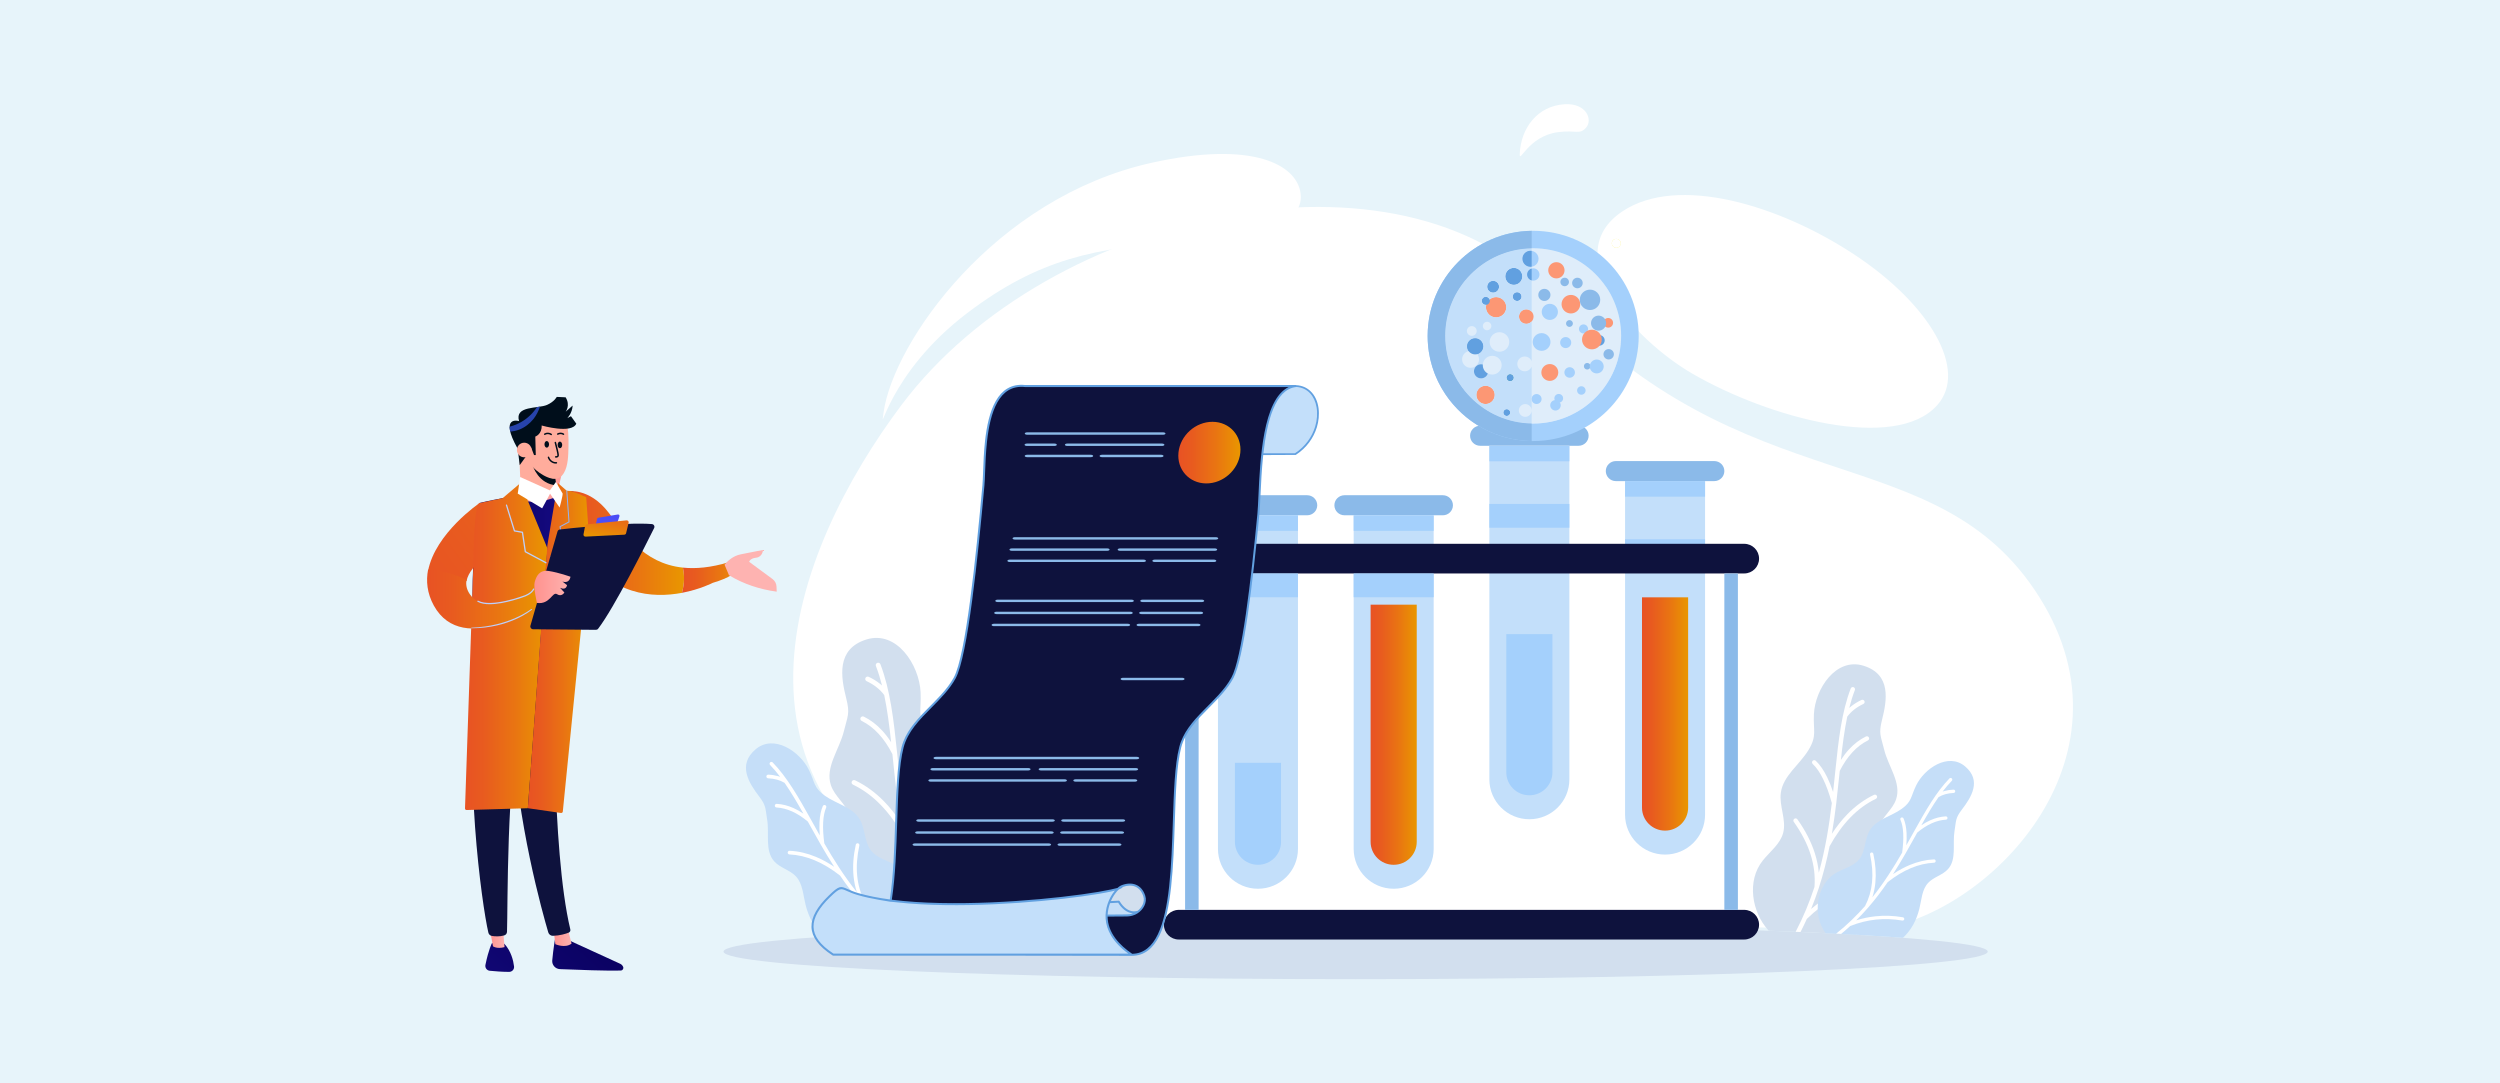 <svg width="1200" height="520" viewBox="0 0 1200 520" fill="none" xmlns="http://www.w3.org/2000/svg">
<rect x="0" y="0" width="1200" height="520" fill="#333333" stroke="none"/>
<g clip-path="url(#clip0_2090_23552)">
<path d="M1211 -10.958H-18.86V521.544H1211V-10.958Z" fill="#E7F4FA"/>
<path fill-rule="evenodd" clip-rule="evenodd" d="M687.073 443.902C767.159 443.902 840.86 444.812 899.345 446.336C953.27 440.278 1028.33 365.077 978.904 286.644C929.478 208.203 837.941 244.243 743.063 140.969C673.157 64.881 504.148 99.16 432.63 194.526C381.244 263.046 331.678 384.192 474.809 446.344C533.286 444.812 606.994 443.902 687.073 443.902ZM778.818 101.416C805.283 83.803 853.84 98.28 890.085 122.195C926.352 146.125 944.872 177.697 929.835 194.518C909.711 217.035 849.117 200.621 812.486 179.442C784.268 163.132 747.407 122.313 778.818 101.416Z" fill="white"/>
<path d="M650.702 470C818.273 470 954.117 464.075 954.117 456.766C954.117 449.458 818.273 443.533 650.702 443.533C483.13 443.533 347.287 449.458 347.287 456.766C347.287 464.075 483.13 470 650.702 470Z" fill="#D2DFEE"/>
<path fill-rule="evenodd" clip-rule="evenodd" d="M552.853 78.122C601.774 67.263 622.581 79.254 624.289 92.88C626.45 110.137 596.034 113.696 566.984 115.93C525.89 119.096 498.987 123.941 464.443 150.134C425.784 179.442 422.19 211.628 424.128 197.876C428.858 164.359 477.081 94.936 552.853 78.122ZM761.368 61.205C758.152 64.896 756.801 62.262 747.838 63.438C733.373 65.347 729.251 79.032 729.482 73.795C730.024 61.486 737.969 50.819 751.016 50.035C761.531 49.406 764.583 57.513 761.368 61.205Z" fill="white"/>
<path fill-rule="evenodd" clip-rule="evenodd" d="M846.154 413.026C849.615 408.714 854.486 405.148 855.912 399.815C857.597 393.52 853.884 386.892 854.805 380.434C855.964 372.312 863.813 367.045 868.075 360.025C872.248 353.145 870.295 350.837 870.674 342.811C871.246 330.717 881.204 315.456 894.466 319.547C907.936 323.712 905.731 336.183 903.362 345.563C901.676 352.243 902.775 353.204 904.417 359.899C906.399 367.984 912.793 375.796 910.119 383.689C908.471 388.563 903.667 391.855 901.929 396.7C899.961 402.197 902.345 408.151 903.258 413.914C905.189 426.045 902.419 436.128 893.575 446.144C892.625 447.046 891.637 447.882 890.612 448.659C878.219 447.964 864.28 447.32 848.998 446.743L848.887 446.625C840.793 437.822 838.372 422.717 846.154 413.026Z" fill="#D2DFEE"/>
<path fill-rule="evenodd" clip-rule="evenodd" d="M888.348 330.473C888.556 329.925 889.172 329.652 889.721 329.859C890.271 330.066 890.546 330.68 890.338 331.227C889.283 333.964 888.4 336.834 887.642 339.823C887.947 339.549 888.266 339.283 888.585 339.016C890.033 337.863 891.667 336.849 893.509 335.984C894.036 335.732 894.674 335.961 894.927 336.494C895.179 337.019 894.949 337.655 894.415 337.899C892.729 338.691 891.229 339.616 889.915 340.666C888.674 341.657 887.59 342.774 886.677 344.01C885.318 350.482 884.427 357.436 883.625 364.774C884.858 362.865 886.172 361.149 887.575 359.64C890.004 357.007 892.699 354.965 895.647 353.508C896.174 353.249 896.813 353.463 897.073 353.989C897.333 354.514 897.117 355.15 896.598 355.409C893.895 356.74 891.407 358.641 889.15 361.09C886.9 363.524 884.88 366.497 883.083 370.018L882.875 372.008C882.422 376.38 881.954 380.863 881.412 385.442C881.412 385.486 881.405 385.531 881.397 385.575C880.818 390.361 880.15 395.251 879.303 400.214C881.605 396.678 884.078 393.549 886.721 390.834C890.605 386.855 894.867 383.748 899.501 381.529C900.028 381.277 900.667 381.499 900.919 382.024C901.172 382.549 900.949 383.186 900.422 383.437C896.011 385.553 891.957 388.512 888.251 392.314C884.553 396.109 881.204 400.739 878.197 406.206C876.89 412.79 875.219 419.491 873.006 426.275L872.999 426.297C871.915 429.618 870.689 432.962 869.323 436.32C872.546 433.568 875.962 431.187 879.578 429.182C884.62 426.386 890.033 424.322 895.818 422.99C896.39 422.857 896.962 423.212 897.095 423.782C897.229 424.351 896.872 424.921 896.301 425.054C890.702 426.349 885.467 428.339 880.618 431.031C875.813 433.694 871.365 437.053 867.274 441.091C866.33 443.178 865.321 445.271 864.244 447.364L861.905 447.268C865.677 440.056 868.618 432.858 870.949 425.742C871.35 420.571 870.734 415.401 869.108 410.237C867.452 405 864.756 399.748 861.014 394.496C860.672 394.015 860.791 393.357 861.266 393.017C861.741 392.676 862.41 392.787 862.751 393.268C866.62 398.705 869.412 404.15 871.135 409.601C872.115 412.701 872.746 415.793 873.028 418.892C876.222 407.404 877.989 396.183 879.281 385.464C878.033 380.922 876.637 377.083 875.093 373.939C873.563 370.81 871.9 368.398 870.103 366.704C869.679 366.305 869.657 365.632 870.058 365.21C870.459 364.789 871.135 364.766 871.558 365.166C873.548 367.037 875.368 369.656 877.009 373.007C878.033 375.093 878.991 377.475 879.89 380.153C880.202 377.327 880.491 374.531 880.773 371.786L880.996 369.649C880.996 369.612 881.004 369.575 881.011 369.53C882.504 354.972 884.026 341.724 888.348 330.473Z" fill="white"/>
<path fill-rule="evenodd" clip-rule="evenodd" d="M881.775 418.707C885.466 416.725 889.921 415.674 892.506 412.383C895.558 408.492 894.941 402.781 897.496 398.557C900.718 393.239 907.751 391.892 912.808 388.26C917.76 384.702 917.085 382.512 919.736 377.038C923.731 368.783 935.203 361.09 943.231 367.858C951.377 374.731 946.134 382.771 941.694 388.608C938.53 392.765 939.013 393.756 938.166 398.905C937.142 405.119 939.273 412.449 935.062 417.154C932.463 420.061 928.134 420.941 925.483 423.804C922.483 427.051 922.364 431.904 921.295 436.187C919.869 441.876 917.382 446.44 913.446 450.138C902.835 449.339 890.352 448.592 876.273 447.912C875.196 446.373 874.313 444.701 873.689 442.926C870.667 434.404 873.481 423.168 881.775 418.707Z" fill="#C5DEF8"/>
<path fill-rule="evenodd" clip-rule="evenodd" d="M935.724 373.658C936.028 373.34 936.541 373.332 936.86 373.636C937.179 373.946 937.187 374.449 936.882 374.768C935.338 376.365 933.867 378.104 932.449 379.96C932.746 379.857 933.043 379.768 933.347 379.679C934.699 379.302 936.14 379.08 937.677 379.021C938.122 379.006 938.494 379.354 938.508 379.79C938.523 380.234 938.174 380.604 937.736 380.619C936.325 380.678 935.003 380.878 933.778 381.218C932.612 381.543 931.528 382.002 930.526 382.586C927.652 386.692 924.964 391.278 922.224 396.153C923.649 395.184 925.075 394.385 926.501 393.742C928.974 392.625 931.461 391.996 933.949 391.848C934.395 391.826 934.773 392.159 934.796 392.602C934.818 393.046 934.484 393.423 934.038 393.446C931.758 393.579 929.464 394.163 927.162 395.206C924.875 396.234 922.58 397.714 920.278 399.637L919.543 400.961C917.924 403.868 916.268 406.857 914.523 409.89C914.508 409.919 914.494 409.949 914.471 409.979C912.645 413.145 910.729 416.348 908.664 419.558C911.315 417.775 913.974 416.325 916.625 415.216C920.516 413.588 924.407 412.686 928.291 412.501C928.736 412.479 929.107 412.819 929.13 413.27C929.152 413.714 928.803 414.084 928.365 414.106C924.667 414.276 920.961 415.142 917.249 416.695C913.543 418.249 909.83 420.483 906.11 423.405C903.244 427.606 900.08 431.778 896.523 435.854L896.508 435.869C894.763 437.866 892.922 439.834 890.969 441.765C894.028 440.796 897.117 440.145 900.236 439.819C904.58 439.361 908.961 439.516 913.387 440.293C913.825 440.367 914.122 440.788 914.041 441.225C913.966 441.661 913.543 441.95 913.105 441.876C908.82 441.121 904.588 440.966 900.4 441.41C896.263 441.846 892.164 442.874 888.11 444.479C886.714 445.767 885.259 447.032 883.751 448.274L881.353 448.148C886.617 443.954 891.192 439.479 895.246 434.863C897.058 431.379 898.172 427.591 898.573 423.516C898.981 419.381 898.662 414.927 897.622 410.156C897.526 409.727 897.801 409.298 898.239 409.202C898.669 409.106 899.1 409.379 899.197 409.816C900.273 414.742 900.6 419.366 900.177 423.671C899.939 426.119 899.456 428.457 898.736 430.698C904.372 423.641 908.947 416.348 913.031 409.261C913.513 405.733 913.684 402.64 913.543 400C913.409 397.366 912.964 395.199 912.214 393.49C912.036 393.083 912.221 392.61 912.63 392.432C913.038 392.255 913.513 392.44 913.692 392.846C914.523 394.74 915.006 397.1 915.154 399.918C915.244 401.671 915.206 403.617 915.036 405.747C916.098 403.868 917.13 402.012 918.14 400.185L918.927 398.764C918.942 398.742 918.956 398.713 918.971 398.69C924.362 389.007 929.367 380.227 935.724 373.658Z" fill="white"/>
<path fill-rule="evenodd" clip-rule="evenodd" d="M468.653 408.936C464.88 404.223 459.564 400.34 458.004 394.511C456.163 387.639 460.217 380.404 459.207 373.362C457.945 364.5 449.376 358.752 444.727 351.096C440.168 343.595 442.306 341.073 441.89 332.315C441.267 319.118 430.403 302.467 415.93 306.935C401.235 311.476 403.633 325.087 406.217 335.325C408.059 342.619 406.856 343.669 405.066 350.971C402.905 359.795 395.933 368.325 398.843 376.928C400.648 382.246 405.883 385.841 407.777 391.13C409.923 397.122 407.324 403.624 406.321 409.912C404.212 423.146 407.235 434.16 416.888 445.086C418.054 446.196 419.272 447.209 420.549 448.148C433.9 447.468 448.796 446.854 464.999 446.307C465.222 446.077 465.445 445.848 465.66 445.611C474.497 435.987 477.133 419.506 468.653 408.936Z" fill="#D2DFEE"/>
<path fill-rule="evenodd" clip-rule="evenodd" d="M422.598 318.844C422.368 318.245 421.7 317.949 421.098 318.171C420.504 318.4 420.2 319.066 420.43 319.665C421.581 322.654 422.547 325.79 423.371 329.045C423.037 328.749 422.695 328.453 422.339 328.172C420.764 326.907 418.975 325.805 416.97 324.866C416.391 324.592 415.7 324.843 415.425 325.42C415.15 325.997 415.403 326.685 415.982 326.959C417.824 327.824 419.457 328.83 420.891 329.977C422.249 331.064 423.43 332.278 424.425 333.624C425.91 340.688 426.883 348.278 427.752 356.282C426.408 354.196 424.975 352.332 423.445 350.675C420.794 347.797 417.853 345.57 414.638 343.98C414.066 343.699 413.368 343.928 413.086 344.498C412.804 345.067 413.034 345.763 413.606 346.044C416.561 347.501 419.272 349.565 421.737 352.235C424.188 354.891 426.393 358.138 428.353 361.978L428.576 364.152C429.074 368.924 429.579 373.821 430.18 378.814C430.18 378.866 430.188 378.91 430.195 378.954C430.826 384.177 431.554 389.51 432.475 394.932C429.965 391.071 427.269 387.661 424.373 384.695C420.133 380.352 415.485 376.964 410.428 374.538C409.849 374.264 409.158 374.501 408.876 375.078C408.601 375.655 408.839 376.343 409.418 376.624C414.23 378.932 418.655 382.157 422.695 386.307C426.735 390.442 430.388 395.495 433.663 401.464C435.096 408.647 436.915 415.963 439.329 423.368L439.336 423.397H439.343C440.532 427.022 441.853 430.669 443.353 434.338C439.841 431.334 436.106 428.738 432.163 426.548C426.66 423.501 420.757 421.245 414.445 419.787C413.821 419.639 413.19 420.031 413.049 420.653C412.9 421.274 413.294 421.896 413.918 422.043C420.029 423.456 425.74 425.631 431.034 428.568C436.277 431.475 441.126 435.137 445.596 439.553C446.695 441.987 447.876 444.42 449.138 446.861L451.707 446.765C447.475 438.732 444.185 430.721 441.586 422.798C441.148 417.154 441.816 411.51 443.598 405.873C445.403 400.155 448.343 394.429 452.428 388.689C452.799 388.171 452.673 387.446 452.153 387.077C451.633 386.707 450.905 386.832 450.534 387.35C446.316 393.283 443.264 399.223 441.386 405.178C440.316 408.558 439.626 411.939 439.321 415.319C435.839 402.788 433.908 390.539 432.497 378.843C433.863 373.887 435.386 369.693 437.064 366.268C438.735 362.858 440.554 360.224 442.514 358.375C442.982 357.939 442.997 357.206 442.566 356.74C442.128 356.274 441.393 356.26 440.925 356.696C438.757 358.745 436.767 361.6 434.977 365.255C433.863 367.533 432.816 370.137 431.836 373.051C431.495 369.967 431.183 366.919 430.871 363.923L430.633 361.593C430.633 361.549 430.626 361.504 430.618 361.467C428.985 345.585 427.314 331.124 422.598 318.844Z" fill="white"/>
<path fill-rule="evenodd" clip-rule="evenodd" d="M429.772 415.142C425.74 412.982 420.883 411.835 418.069 408.24C414.742 403.994 415.418 397.758 412.618 393.157C409.098 387.35 401.428 385.878 395.903 381.921C390.497 378.037 391.24 375.648 388.344 369.671C383.985 360.668 371.465 352.265 362.71 359.647C353.829 367.148 359.547 375.921 364.388 382.291C367.841 386.825 367.314 387.912 368.242 393.527C369.356 400.31 367.039 408.307 371.628 413.448C374.465 416.621 379.188 417.583 382.076 420.705C385.351 424.248 385.477 429.537 386.651 434.219C388.225 440.514 391.002 445.552 395.398 449.613C406.99 448.829 420.438 448.097 435.467 447.438C436.789 445.641 437.858 443.666 438.601 441.565C441.898 432.259 438.831 420.002 429.772 415.142Z" fill="#C5DEF8"/>
<path fill-rule="evenodd" clip-rule="evenodd" d="M370.9 365.98C370.566 365.632 370.009 365.617 369.66 365.957C369.311 366.29 369.304 366.845 369.638 367.193C371.324 368.938 372.928 370.832 374.472 372.859C374.153 372.748 373.826 372.644 373.492 372.556C372.014 372.141 370.447 371.897 368.769 371.838C368.287 371.816 367.878 372.193 367.856 372.681C367.841 373.162 368.22 373.569 368.702 373.591C370.24 373.651 371.68 373.872 373.024 374.25C374.294 374.605 375.475 375.108 376.574 375.744C379.707 380.227 382.641 385.227 385.633 390.546C384.074 389.488 382.522 388.615 380.962 387.912C378.259 386.692 375.549 386.004 372.839 385.849C372.356 385.819 371.94 386.189 371.91 386.67C371.881 387.151 372.252 387.565 372.735 387.594C375.222 387.735 377.725 388.379 380.242 389.51C382.737 390.635 385.247 392.247 387.749 394.341L388.551 395.783C390.311 398.964 392.123 402.219 394.024 405.525C394.039 405.562 394.061 405.592 394.084 405.622C396.074 409.076 398.168 412.575 400.425 416.074C397.529 414.128 394.633 412.545 391.737 411.332C387.49 409.557 383.249 408.566 379.009 408.373C378.527 408.351 378.111 408.721 378.089 409.209C378.066 409.69 378.445 410.104 378.928 410.126C382.967 410.311 387.007 411.258 391.061 412.952C395.101 414.646 399.155 417.087 403.217 420.276C406.343 424.854 409.789 429.419 413.68 433.857L413.695 433.872C415.596 436.054 417.616 438.199 419.747 440.307C416.405 439.25 413.034 438.547 409.633 438.184C404.895 437.681 400.113 437.851 395.279 438.702C394.804 438.784 394.485 439.242 394.566 439.716C394.655 440.196 395.108 440.514 395.584 440.426C400.262 439.605 404.881 439.434 409.447 439.915C413.962 440.396 418.433 441.513 422.858 443.266C424.522 444.79 426.252 446.292 428.056 447.771L430.707 447.645C424.759 442.963 419.621 437.955 415.084 432.777C413.101 428.975 411.89 424.847 411.452 420.394C411.007 415.874 411.356 411.022 412.492 405.821C412.596 405.348 412.291 404.882 411.816 404.778C411.348 404.675 410.881 404.971 410.777 405.444C409.596 410.822 409.239 415.859 409.7 420.557C409.967 423.227 410.494 425.779 411.274 428.228C405.118 420.527 400.136 412.56 395.673 404.837C395.153 400.983 394.967 397.61 395.116 394.725C395.264 391.855 395.747 389.488 396.564 387.624C396.757 387.18 396.556 386.662 396.111 386.47C395.665 386.278 395.145 386.477 394.952 386.921C394.046 388.985 393.519 391.559 393.356 394.637C393.259 396.552 393.296 398.668 393.489 400.998C392.331 398.949 391.21 396.922 390.103 394.925L389.242 393.372C389.227 393.342 389.212 393.312 389.197 393.29C383.301 382.72 377.843 373.14 370.9 365.98Z" fill="white"/>
<path fill-rule="evenodd" clip-rule="evenodd" d="M672.734 126.5C671.65 141.347 669.452 143.396 655.239 144.542C669.452 145.689 671.65 147.73 672.734 162.577C673.818 147.73 676.016 145.681 690.229 144.542C676.016 143.396 673.818 141.347 672.734 126.5ZM614.969 165.661C614.39 173.584 613.217 174.679 605.627 175.293C613.217 175.899 614.39 176.994 614.969 184.924C615.548 176.994 616.721 175.899 624.303 175.293C616.721 174.679 615.548 173.584 614.969 165.661ZM630.808 114.406C638.494 115.027 639.682 116.129 640.268 124.155C640.855 116.129 642.043 115.02 649.729 114.406C642.043 113.784 640.855 112.682 640.268 104.649C639.682 112.682 638.494 113.792 630.808 114.406Z" fill="white"/>
<path fill-rule="evenodd" clip-rule="evenodd" d="M693.682 369.922C694.558 381.95 696.341 383.615 707.858 384.539C696.348 385.464 694.566 387.128 693.682 399.156C692.806 387.128 691.024 385.464 679.506 384.539C691.016 383.615 692.798 381.95 693.682 369.922ZM740.472 401.649C740.939 408.07 741.89 408.958 748.038 409.453C741.89 409.949 740.939 410.837 740.472 417.25C740.004 410.829 739.053 409.942 732.905 409.453C739.053 408.958 740.004 408.07 740.472 401.649ZM727.647 360.128C721.425 360.631 720.459 361.526 719.984 368.029C719.509 361.526 718.543 360.631 712.321 360.128C718.543 359.625 719.509 358.73 719.984 352.228C720.459 358.73 721.417 359.625 727.647 360.128Z" fill="white"/>
<path fill-rule="evenodd" clip-rule="evenodd" d="M509.776 340.274C509.101 349.484 507.742 350.756 498.927 351.466C507.742 352.176 509.101 353.441 509.776 362.651C510.452 353.441 511.811 352.169 520.625 351.466C511.811 350.756 510.445 349.484 509.776 340.274ZM473.947 364.567C473.591 369.486 472.863 370.159 468.155 370.536C472.863 370.914 473.591 371.594 473.947 376.513C474.311 371.601 475.039 370.921 479.739 370.536C475.031 370.159 474.304 369.478 473.947 364.567ZM483.772 332.773C488.539 333.158 489.274 333.846 489.638 338.824C490.002 333.846 490.737 333.158 495.504 332.773C490.737 332.389 490.002 331.701 489.638 326.722C489.274 331.701 488.531 332.389 483.772 332.773Z" fill="white"/>
<path fill-rule="evenodd" clip-rule="evenodd" d="M775.61 221.311H822.852C825.526 221.311 827.687 223.464 827.687 226.119C827.687 228.775 825.526 230.935 822.852 230.935H775.61C772.944 230.935 770.783 228.775 770.783 226.119C770.776 223.464 772.944 221.311 775.61 221.311Z" fill="#8BBAE9"/>
<path fill-rule="evenodd" clip-rule="evenodd" d="M818.434 230.935V391.071C818.434 401.634 809.835 410.2 799.231 410.2C788.62 410.2 780.028 401.634 780.028 391.071V230.935H818.434Z" fill="#C3DFFA"/>
<path d="M818.434 230.935H780.021V238.399H818.434V230.935Z" fill="#A4D0FC"/>
<path fill-rule="evenodd" clip-rule="evenodd" d="M810.303 286.725V387.668C810.303 393.764 805.343 398.698 799.231 398.698C793.113 398.698 788.16 393.756 788.16 387.668V286.725H810.303Z" fill="url(#paint0_linear_2090_23552)"/>
<path d="M818.434 258.852H780.021V270.274H818.434V258.852Z" fill="#A4D0FC"/>
<path fill-rule="evenodd" clip-rule="evenodd" d="M710.472 204.349H757.714C760.38 204.349 762.541 206.502 762.541 209.157C762.541 211.813 760.38 213.973 757.714 213.973H710.472C707.806 213.973 705.638 211.813 705.638 209.157C705.645 206.502 707.806 204.349 710.472 204.349Z" fill="#8BBAE9"/>
<path fill-rule="evenodd" clip-rule="evenodd" d="M753.303 213.973V374.109C753.303 384.672 744.704 393.238 734.1 393.238C723.496 393.238 714.897 384.672 714.897 374.109V213.973H753.303Z" fill="#C3DFFA"/>
<path d="M753.295 213.973H714.89V221.429H753.295V213.973Z" fill="#A4D0FC"/>
<path fill-rule="evenodd" clip-rule="evenodd" d="M745.172 304.397V370.706C745.172 376.802 740.211 381.736 734.1 381.736C727.981 381.736 723.028 376.794 723.028 370.706V304.397H745.172Z" fill="#A4D0FC"/>
<path fill-rule="evenodd" clip-rule="evenodd" d="M645.341 237.711H692.583C695.249 237.711 697.41 239.863 697.41 242.526C697.41 245.182 695.249 247.335 692.583 247.335H645.341C642.675 247.335 640.506 245.182 640.506 242.526C640.506 239.871 642.667 237.711 645.341 237.711Z" fill="#8BBAE9"/>
<path fill-rule="evenodd" clip-rule="evenodd" d="M688.165 247.335V407.471C688.165 418.034 679.566 426.6 668.962 426.6C658.358 426.6 649.759 418.034 649.759 407.471V247.335H688.165Z" fill="#C3DFFA"/>
<path d="M688.165 247.335H649.759V254.799H688.165V247.335Z" fill="#A4D0FC"/>
<path fill-rule="evenodd" clip-rule="evenodd" d="M680.033 290.246V404.068C680.033 410.163 675.08 415.105 668.961 415.105C662.85 415.105 657.89 410.163 657.89 404.076V290.246H680.033Z" fill="url(#paint1_linear_2090_23552)"/>
<path fill-rule="evenodd" clip-rule="evenodd" d="M580.202 237.711H627.444C630.11 237.711 632.278 239.863 632.278 242.526C632.278 245.189 630.118 247.335 627.444 247.335H580.202C577.536 247.335 575.368 245.182 575.368 242.526C575.368 239.871 577.536 237.711 580.202 237.711Z" fill="#8BBAE9"/>
<path fill-rule="evenodd" clip-rule="evenodd" d="M623.026 247.335V407.471C623.026 418.034 614.427 426.6 603.823 426.6C593.219 426.6 584.62 418.034 584.62 407.471V247.335H623.026Z" fill="#C3DFFA"/>
<path d="M623.026 247.335H584.62V254.799H623.026V247.335Z" fill="#A4D0FC"/>
<path fill-rule="evenodd" clip-rule="evenodd" d="M614.902 366.135V404.068C614.902 410.163 609.942 415.105 603.831 415.105C597.712 415.105 592.759 410.164 592.759 404.076V366.142H614.902V366.135Z" fill="#A4D0FC"/>
<path fill-rule="evenodd" clip-rule="evenodd" d="M837.206 275.259H565.811C561.868 275.259 558.667 272.079 558.667 268.143C558.667 264.208 561.861 261.027 565.811 261.027H837.206C841.149 261.027 844.35 264.208 844.35 268.143C844.35 272.071 841.157 275.259 837.206 275.259Z" fill="#0E123D"/>
<path fill-rule="evenodd" clip-rule="evenodd" d="M565.811 436.734H837.206C841.149 436.734 844.35 439.915 844.35 443.851C844.35 447.779 841.157 450.967 837.206 450.967H565.811C561.868 450.967 558.667 447.786 558.667 443.851C558.667 439.923 561.868 436.734 565.811 436.734Z" fill="#0E123D"/>
<path d="M753.295 241.89H714.89V253.312H753.295V241.89Z" fill="#A4D0FC"/>
<path d="M688.165 275.259H649.759V286.681H688.165V275.259Z" fill="#A4D0FC"/>
<path d="M623.026 275.259H584.62V286.681H623.026V275.259Z" fill="#A4D0FC"/>
<path d="M834.191 275.259H827.687V436.742H834.191V275.259Z" fill="#8BBAE9"/>
<path d="M575.338 275.259H568.841V436.742H575.338V275.259Z" fill="#8BBAE9"/>
<path fill-rule="evenodd" clip-rule="evenodd" d="M775.142 114.776C774.021 115.145 773.42 116.351 773.791 117.468C774.162 118.578 775.372 119.184 776.486 118.814C777.608 118.445 778.209 117.246 777.838 116.129C777.467 115.012 776.264 114.413 775.142 114.776Z" fill="#FCF6A8"/>
<path fill-rule="evenodd" clip-rule="evenodd" d="M775.142 114.776C774.021 115.145 773.42 116.351 773.791 117.468C774.162 118.578 775.372 119.184 776.486 118.814C777.608 118.445 778.209 117.246 777.838 116.129C777.467 115.012 776.264 114.413 775.142 114.776Z" fill="#FCF6A8"/>
<path fill-rule="evenodd" clip-rule="evenodd" d="M775.142 114.776C774.021 115.145 773.42 116.351 773.791 117.468C774.162 118.578 775.372 119.184 776.486 118.814C777.608 118.445 778.209 117.246 777.838 116.129C777.467 115.012 776.264 114.413 775.142 114.776Z" fill="white"/>
<path fill-rule="evenodd" clip-rule="evenodd" d="M735.199 119.192C712.254 119.576 693.689 138.291 693.689 161.238C693.689 184.192 712.254 202.914 735.199 203.291C735.444 203.299 735.674 203.299 735.912 203.299C759.199 203.299 778.142 184.428 778.142 161.23C778.142 138.04 759.199 119.17 735.912 119.17C735.667 119.177 735.444 119.177 735.199 119.192Z" fill="#DFEDFA"/>
<path fill-rule="evenodd" clip-rule="evenodd" d="M693.689 161.238C693.689 184.192 712.254 202.914 735.199 203.291C735.444 203.299 735.674 203.299 735.912 203.299C759.199 203.299 778.142 184.428 778.142 161.23C778.142 138.04 759.199 119.17 735.912 119.17C735.667 119.17 735.444 119.17 735.199 119.177C712.254 119.569 693.689 138.284 693.689 161.238ZM735.912 110.781C763.848 110.781 786.57 133.417 786.578 161.238C786.578 189.066 763.848 211.702 735.912 211.702C735.667 211.702 735.444 211.702 735.199 211.695C707.598 211.31 685.261 188.83 685.261 161.238C685.261 133.661 707.598 111.173 735.199 110.788C735.444 110.781 735.667 110.781 735.912 110.781Z" fill="#A4D0FC"/>
<path fill-rule="evenodd" clip-rule="evenodd" d="M735.697 164.152C735.697 166.497 737.605 168.398 739.967 168.398C742.321 168.398 744.229 166.497 744.229 164.152C744.229 161.807 742.321 159.899 739.967 159.899C737.605 159.899 735.697 161.807 735.697 164.152Z" fill="#A4D0FC"/>
<path fill-rule="evenodd" clip-rule="evenodd" d="M765.162 163.376C765.162 164.774 766.306 165.913 767.702 165.913C769.105 165.913 770.249 164.774 770.249 163.376C770.249 161.978 769.113 160.846 767.702 160.846C766.306 160.846 765.162 161.978 765.162 163.376Z" fill="#61A0E0"/>
<path fill-rule="evenodd" clip-rule="evenodd" d="M739.848 178.784C739.848 181.018 741.667 182.83 743.91 182.83C746.153 182.83 747.972 181.018 747.972 178.784C747.972 176.55 746.153 174.738 743.91 174.738C741.667 174.738 739.848 176.543 739.848 178.784Z" fill="#FC9774"/>
<path fill-rule="evenodd" clip-rule="evenodd" d="M751.692 155.283C751.692 156.193 752.427 156.925 753.34 156.925C754.254 156.925 754.989 156.185 754.989 155.283C754.989 154.373 754.254 153.641 753.34 153.641C752.427 153.641 751.692 154.373 751.692 155.283Z" fill="#8BBAE9"/>
<path fill-rule="evenodd" clip-rule="evenodd" d="M740.026 149.705C740.026 151.843 741.764 153.574 743.917 153.574C746.063 153.574 747.801 151.843 747.801 149.705C747.801 147.568 746.063 145.829 743.917 145.829C741.764 145.829 740.026 147.56 740.026 149.705Z" fill="#A4D0FC"/>
<path fill-rule="evenodd" clip-rule="evenodd" d="M729.11 151.962C729.11 153.885 730.677 155.446 732.608 155.446C734.539 155.446 736.105 153.885 736.105 151.962C736.105 150.031 734.539 148.478 732.608 148.478C730.677 148.478 729.11 150.038 729.11 151.962Z" fill="#FC9774"/>
<path fill-rule="evenodd" clip-rule="evenodd" d="M748.87 164.433C748.87 165.898 750.058 167.089 751.529 167.089C752.999 167.089 754.194 165.905 754.194 164.433C754.194 162.969 752.999 161.785 751.529 161.785C750.058 161.785 748.87 162.969 748.87 164.433Z" fill="#A4D0FC"/>
<path fill-rule="evenodd" clip-rule="evenodd" d="M757.899 157.887C757.899 159.085 758.872 160.062 760.083 160.062C761.286 160.062 762.266 159.085 762.266 157.887C762.266 156.688 761.286 155.712 760.083 155.712C758.872 155.712 757.899 156.681 757.899 157.887Z" fill="#A4D0FC"/>
<path fill-rule="evenodd" clip-rule="evenodd" d="M749.546 146.007C749.546 148.47 751.551 150.467 754.024 150.467C756.496 150.467 758.501 148.47 758.501 146.014C758.501 143.551 756.496 141.554 754.024 141.554C751.551 141.554 749.546 143.544 749.546 146.007Z" fill="#FC9774"/>
<path fill-rule="evenodd" clip-rule="evenodd" d="M754.618 135.843C754.618 137.241 755.761 138.373 757.157 138.373C758.561 138.373 759.697 137.241 759.697 135.843C759.697 134.445 758.561 133.313 757.157 133.313C755.754 133.313 754.618 134.445 754.618 135.843Z" fill="#8BBAE9"/>
<path fill-rule="evenodd" clip-rule="evenodd" d="M743.152 129.74C743.152 131.893 744.905 133.639 747.066 133.639C749.227 133.639 750.979 131.893 750.979 129.74C750.979 127.588 749.227 125.842 747.066 125.842C744.905 125.842 743.152 127.588 743.152 129.74Z" fill="#FC9774"/>
<path fill-rule="evenodd" clip-rule="evenodd" d="M730.766 124.214C730.766 126.345 732.496 128.068 734.635 128.068C736.766 128.068 738.496 126.345 738.496 124.214C738.496 122.091 736.766 120.368 734.635 120.368C732.489 120.36 730.766 122.091 730.766 124.214Z" fill="#A4D0FC"/>
<path fill-rule="evenodd" clip-rule="evenodd" d="M722.531 132.662C722.531 134.918 724.365 136.745 726.63 136.745C728.895 136.745 730.729 134.918 730.729 132.662C730.729 130.406 728.895 128.579 726.63 128.579C724.365 128.579 722.531 130.406 722.531 132.662Z" fill="#61A0E0"/>
<path fill-rule="evenodd" clip-rule="evenodd" d="M713.843 137.633C713.843 139.209 715.12 140.481 716.702 140.481C718.276 140.481 719.561 139.201 719.561 137.633C719.561 136.065 718.276 134.785 716.702 134.785C715.128 134.785 713.843 136.065 713.843 137.633Z" fill="#61A0E0"/>
<path fill-rule="evenodd" clip-rule="evenodd" d="M713.242 147.471C713.242 150.164 715.432 152.346 718.135 152.346C720.831 152.346 723.021 150.164 723.021 147.471C723.021 144.779 720.831 142.597 718.135 142.597C715.432 142.604 713.242 144.786 713.242 147.471Z" fill="#FC9774"/>
<path fill-rule="evenodd" clip-rule="evenodd" d="M704.197 166.261C704.197 168.391 705.934 170.115 708.066 170.115C710.204 170.115 711.934 168.391 711.934 166.261C711.934 164.13 710.197 162.407 708.066 162.407C705.934 162.399 704.197 164.13 704.197 166.261Z" fill="#61A0E0"/>
<path fill-rule="evenodd" clip-rule="evenodd" d="M708.652 189.555C708.652 191.981 710.628 193.949 713.063 193.949C715.499 193.949 717.467 191.981 717.467 189.555C717.467 187.128 715.499 185.168 713.063 185.168C710.635 185.161 708.66 187.128 708.652 189.555Z" fill="#FC9774"/>
<path fill-rule="evenodd" clip-rule="evenodd" d="M721.588 198.032C721.588 198.949 722.338 199.689 723.251 199.689C724.172 199.689 724.915 198.949 724.915 198.032C724.915 197.115 724.172 196.375 723.251 196.375C722.33 196.375 721.588 197.115 721.588 198.032Z" fill="#61A0E0"/>
<path fill-rule="evenodd" clip-rule="evenodd" d="M735.162 191.53C735.162 192.846 736.239 193.919 737.561 193.919C738.882 193.919 739.959 192.846 739.959 191.53C739.959 190.206 738.882 189.14 737.561 189.14C736.239 189.14 735.17 190.213 735.162 191.53Z" fill="#A4D0FC"/>
<path fill-rule="evenodd" clip-rule="evenodd" d="M746.093 191.189C746.093 192.343 747.036 193.283 748.194 193.283C749.353 193.283 750.296 192.343 750.296 191.189C750.296 190.035 749.36 189.096 748.194 189.096C747.036 189.103 746.093 190.035 746.093 191.189Z" fill="#A4D0FC"/>
<path fill-rule="evenodd" clip-rule="evenodd" d="M757.001 187.432C757.001 188.556 757.914 189.473 759.043 189.473C760.172 189.473 761.085 188.563 761.085 187.432C761.085 186.307 760.172 185.397 759.043 185.397C757.914 185.397 757.001 186.307 757.001 187.432Z" fill="#A4D0FC"/>
<path fill-rule="evenodd" clip-rule="evenodd" d="M760.269 175.788C760.269 176.669 760.981 177.379 761.865 177.379C762.741 177.379 763.454 176.669 763.454 175.796C763.454 174.923 762.741 174.213 761.865 174.213C760.981 174.205 760.269 174.915 760.269 175.788Z" fill="#8BBAE9"/>
<path fill-rule="evenodd" clip-rule="evenodd" d="M769.662 170.048C769.662 171.424 770.783 172.541 772.165 172.541C773.546 172.541 774.667 171.424 774.667 170.048C774.667 168.672 773.546 167.555 772.165 167.555C770.783 167.562 769.662 168.672 769.662 170.048Z" fill="#8BBAE9"/>
<path fill-rule="evenodd" clip-rule="evenodd" d="M769.625 154.95C769.625 156.23 770.665 157.265 771.949 157.265C773.234 157.265 774.273 156.23 774.273 154.95C774.273 153.67 773.234 152.635 771.949 152.635C770.665 152.635 769.625 153.67 769.625 154.95Z" fill="#FC9774"/>
<path fill-rule="evenodd" clip-rule="evenodd" d="M738.385 141.554C738.385 143.159 739.692 144.468 741.303 144.468C742.914 144.468 744.221 143.166 744.221 141.554C744.221 139.948 742.914 138.647 741.303 138.647C739.692 138.639 738.385 139.941 738.385 141.554Z" fill="#8BBAE9"/>
<path fill-rule="evenodd" clip-rule="evenodd" d="M748.989 135.34C748.989 136.472 749.91 137.382 751.046 137.382C752.182 137.382 753.095 136.464 753.095 135.34C753.095 134.208 752.174 133.298 751.046 133.298C749.91 133.291 748.989 134.208 748.989 135.34Z" fill="#8BBAE9"/>
<path fill-rule="evenodd" clip-rule="evenodd" d="M733.009 131.76C733.009 133.394 734.338 134.711 735.972 134.711C737.613 134.711 738.942 133.387 738.942 131.76C738.942 130.125 737.613 128.801 735.972 128.801C734.338 128.801 733.009 130.125 733.009 131.76Z" fill="#A4D0FC"/>
<path fill-rule="evenodd" clip-rule="evenodd" d="M726.096 142.367C726.096 143.536 727.046 144.483 728.227 144.483C729.4 144.483 730.351 143.536 730.351 142.367C730.351 141.199 729.4 140.252 728.227 140.252C727.046 140.244 726.096 141.191 726.096 142.367Z" fill="#61A0E0"/>
<path fill-rule="evenodd" clip-rule="evenodd" d="M711.222 144.394C711.222 145.467 712.098 146.34 713.175 146.34C714.251 146.34 715.128 145.467 715.128 144.394C715.128 143.322 714.251 142.449 713.175 142.449C712.09 142.456 711.222 143.329 711.222 144.394Z" fill="#61A0E0"/>
<path fill-rule="evenodd" clip-rule="evenodd" d="M723.251 181.284C723.251 182.165 723.972 182.89 724.863 182.89C725.746 182.89 726.474 182.165 726.474 181.284C726.474 180.389 725.754 179.679 724.863 179.679C723.972 179.679 723.251 180.397 723.251 181.284Z" fill="#0D9359"/>
<path fill-rule="evenodd" clip-rule="evenodd" d="M744.103 194.54C744.103 195.931 745.239 197.055 746.628 197.055C748.016 197.055 749.145 195.931 749.145 194.54C749.145 193.157 748.016 192.025 746.628 192.025C745.239 192.025 744.103 193.157 744.103 194.54Z" fill="#A4D0FC"/>
<path fill-rule="evenodd" clip-rule="evenodd" d="M750.905 178.784C750.905 180.175 752.041 181.307 753.437 181.307C754.833 181.307 755.969 180.175 755.969 178.784C755.969 177.393 754.833 176.262 753.437 176.262C752.033 176.262 750.905 177.386 750.905 178.784Z" fill="#A4D0FC"/>
<path fill-rule="evenodd" clip-rule="evenodd" d="M763.076 175.907C763.076 177.749 764.576 179.243 766.425 179.243C768.274 179.243 769.774 177.749 769.774 175.907C769.774 174.065 768.274 172.57 766.425 172.57C764.576 172.57 763.076 174.065 763.076 175.907Z" fill="#A4D0FC"/>
<path fill-rule="evenodd" clip-rule="evenodd" d="M759.37 162.969C759.37 165.573 761.494 167.688 764.108 167.688C766.722 167.688 768.845 165.573 768.845 162.976C768.845 160.365 766.722 158.257 764.108 158.257C761.494 158.249 759.37 160.358 759.37 162.969Z" fill="#FC9774"/>
<path fill-rule="evenodd" clip-rule="evenodd" d="M763.692 155.105C763.692 157.095 765.311 158.715 767.316 158.715C769.313 158.715 770.939 157.095 770.939 155.105C770.939 153.116 769.313 151.496 767.316 151.496C765.311 151.503 763.692 153.116 763.692 155.105Z" fill="#8BBAE9"/>
<path fill-rule="evenodd" clip-rule="evenodd" d="M758.286 143.913C758.286 146.613 760.484 148.81 763.201 148.81C765.912 148.81 768.11 146.621 768.11 143.921C768.11 141.213 765.912 139.024 763.201 139.024C760.484 139.024 758.286 141.213 758.286 143.913Z" fill="#8BBAE9"/>
<path fill-rule="evenodd" clip-rule="evenodd" d="M735.199 203.291C712.254 202.907 693.689 184.192 693.689 161.238C693.689 138.291 712.254 119.569 735.199 119.192V120.412C735.014 120.383 734.821 120.368 734.627 120.368C732.489 120.368 730.759 122.091 730.759 124.214C730.759 126.345 732.489 128.061 734.627 128.068C734.821 128.068 735.014 128.054 735.199 128.024V128.912C733.937 129.252 733.016 130.399 733.016 131.767C733.016 133.128 733.937 134.275 735.199 134.622V149.624C734.561 148.921 733.632 148.485 732.608 148.485C730.677 148.485 729.11 150.046 729.11 151.969C729.11 153.892 730.677 155.453 732.608 155.453C733.632 155.453 734.561 155.009 735.199 154.307V173.406C734.687 172.067 733.387 171.121 731.865 171.121C729.897 171.121 728.301 172.711 728.301 174.671C728.301 176.632 729.897 178.222 731.865 178.222C733.387 178.222 734.687 177.275 735.199 175.936V191.152C735.177 191.278 735.17 191.404 735.17 191.537C735.17 191.67 735.177 191.796 735.199 191.922V203.291ZM732.118 193.956C730.417 193.956 729.043 195.332 729.043 197.018C729.043 198.705 730.417 200.081 732.118 200.081C733.818 200.081 735.192 198.712 735.192 197.018C735.192 195.332 733.818 193.956 732.118 193.956ZM723.251 196.375C722.33 196.375 721.588 197.115 721.588 198.032C721.588 198.949 722.33 199.689 723.251 199.689C724.172 199.689 724.915 198.949 724.915 198.032C724.915 197.115 724.172 196.375 723.251 196.375ZM713.071 185.161C710.635 185.161 708.66 187.128 708.66 189.547C708.66 191.973 710.635 193.941 713.071 193.941C715.506 193.941 717.474 191.973 717.474 189.547C717.474 187.128 715.499 185.161 713.071 185.161ZM724.87 179.679C723.979 179.679 723.259 180.397 723.259 181.284C723.259 182.165 723.979 182.89 724.87 182.89C725.754 182.89 726.481 182.165 726.481 181.284C726.474 180.397 725.754 179.679 724.87 179.679ZM714.155 179.28C714.786 179.613 715.506 179.798 716.271 179.798C718.774 179.798 720.801 177.778 720.801 175.285C720.801 172.792 718.774 170.78 716.271 170.78C713.895 170.78 711.949 172.607 711.764 174.923C711.496 174.856 711.207 174.819 710.917 174.819C709.031 174.819 707.509 176.336 707.509 178.215C707.509 180.093 709.031 181.61 710.917 181.61C712.432 181.617 713.709 180.633 714.155 179.28ZM709.068 169.981C710.724 169.545 711.934 168.036 711.934 166.253C711.934 164.123 710.197 162.392 708.066 162.399C705.927 162.399 704.197 164.123 704.197 166.253C704.197 167.104 704.479 167.895 704.947 168.539C703.15 168.953 701.806 170.566 701.806 172.489C701.806 174.73 703.625 176.543 705.875 176.543C708.125 176.543 709.944 174.723 709.944 172.489C709.937 171.542 709.618 170.669 709.068 169.981ZM719.731 159.462C717.132 159.462 715.031 161.563 715.031 164.152C715.031 166.741 717.132 168.835 719.731 168.835C722.33 168.835 724.439 166.741 724.439 164.152C724.439 161.563 722.33 159.462 719.731 159.462ZM706.454 156.526C705.155 156.526 704.1 157.576 704.1 158.871C704.1 160.165 705.155 161.208 706.454 161.208C707.754 161.208 708.808 160.158 708.808 158.871C708.808 157.576 707.754 156.526 706.454 156.526ZM713.806 154.455C712.677 154.455 711.764 155.364 711.764 156.489C711.764 157.613 712.684 158.523 713.806 158.523C714.934 158.523 715.848 157.613 715.848 156.489C715.855 155.364 714.934 154.455 713.806 154.455ZM718.127 142.604C716.932 142.604 715.848 143.026 714.994 143.736C714.719 142.989 714.006 142.464 713.167 142.464C712.09 142.464 711.214 143.336 711.214 144.409C711.214 145.482 712.083 146.354 713.167 146.354C713.234 146.354 713.301 146.347 713.375 146.34C713.286 146.71 713.241 147.094 713.241 147.486C713.241 150.179 715.432 152.361 718.135 152.361C720.83 152.361 723.021 150.179 723.021 147.486C723.021 144.786 720.83 142.604 718.127 142.604ZM728.219 140.244C727.046 140.244 726.088 141.191 726.088 142.36C726.088 143.529 727.038 144.476 728.219 144.476C729.392 144.476 730.343 143.529 730.343 142.36C730.343 141.191 729.392 140.244 728.219 140.244ZM716.702 134.785C715.12 134.785 713.843 136.065 713.843 137.633C713.843 139.209 715.12 140.481 716.702 140.481C718.276 140.481 719.561 139.201 719.561 137.633C719.568 136.065 718.283 134.785 716.702 134.785ZM722.531 132.662C722.531 134.918 724.365 136.745 726.63 136.745C728.895 136.745 730.729 134.918 730.729 132.662C730.729 130.406 728.895 128.579 726.63 128.579C724.365 128.579 722.531 130.406 722.531 132.662Z" fill="#C3DFFA"/>
<path fill-rule="evenodd" clip-rule="evenodd" d="M735.199 211.687V203.291C712.254 202.907 693.689 184.192 693.689 161.238C693.689 138.291 712.254 119.569 735.199 119.192V110.788C707.598 111.173 685.261 133.661 685.261 161.238C685.261 171.594 688.41 181.225 693.801 189.251C702.771 202.589 717.957 211.451 735.199 211.687Z" fill="#8BBAE9"/>
<path fill-rule="evenodd" clip-rule="evenodd" d="M734.628 128.061C734.821 128.061 735.014 128.046 735.199 128.017V120.397C735.014 120.375 734.821 120.36 734.628 120.36C732.489 120.36 730.759 122.084 730.759 124.207C730.766 126.337 732.489 128.068 734.628 128.061Z" fill="#61A0E0"/>
<path fill-rule="evenodd" clip-rule="evenodd" d="M709.068 169.981C710.724 169.545 711.934 168.036 711.934 166.253C711.934 164.123 710.197 162.399 708.066 162.399C705.927 162.399 704.197 164.123 704.197 166.253C704.197 167.104 704.479 167.895 704.947 168.539C705.244 168.465 705.556 168.435 705.875 168.435C707.167 168.435 708.325 169.042 709.068 169.981Z" fill="#61A0E0"/>
<path fill-rule="evenodd" clip-rule="evenodd" d="M710.917 181.617C712.432 181.617 713.709 180.641 714.155 179.287C712.722 178.533 711.742 177.031 711.742 175.3C711.742 175.174 711.749 175.056 711.756 174.938C711.482 174.871 711.199 174.834 710.91 174.834C709.024 174.834 707.501 176.35 707.501 178.229C707.509 180.093 709.031 181.617 710.917 181.617Z" fill="#61A0E0"/>
<path fill-rule="evenodd" clip-rule="evenodd" d="M735.2 191.922V191.152C735.177 191.278 735.17 191.404 735.17 191.537C735.162 191.663 735.177 191.789 735.2 191.922Z" fill="#8C9500"/>
<path fill-rule="evenodd" clip-rule="evenodd" d="M735.199 134.615V128.912C733.937 129.252 733.016 130.399 733.016 131.767C733.009 133.121 733.937 134.267 735.199 134.615Z" fill="#61A0E0"/>
<path fill-rule="evenodd" clip-rule="evenodd" d="M724.87 182.89C725.754 182.89 726.482 182.165 726.482 181.284C726.482 180.389 725.761 179.679 724.87 179.679C723.979 179.679 723.259 180.397 723.259 181.284C723.251 182.165 723.972 182.89 724.87 182.89Z" fill="#61A0E0"/>
<path fill-rule="evenodd" clip-rule="evenodd" d="M492.073 185.294H558.712H621.987C603.912 187.483 605.323 233.28 604.024 246.728C600.935 278.877 596.568 316.248 591.504 325.457C584.85 337.559 569.992 345.238 566.516 358.649C559.551 385.553 570.363 461.397 541.529 458.224H474.89H411.616C436.232 455.242 426.564 384.443 433.247 358.649C436.722 345.238 451.581 337.559 458.234 325.457C464.041 314.901 468.927 267.27 472.031 232.991C473.071 221.555 470.843 182.949 492.073 185.294Z" fill="#0E123D"/>
<path fill-rule="evenodd" clip-rule="evenodd" d="M411.616 458.216H399.928C386.561 449.606 387.423 440.633 398.131 430.24C404.792 423.774 403.284 426.645 411.839 429.145C451.589 440.744 541.455 428.287 538.38 425.476C535.841 425.661 520.893 443.325 543.304 458.312L474.89 458.216H421.306H411.616Z" fill="#C3DFFA"/>
<path fill-rule="evenodd" clip-rule="evenodd" d="M531.17 439.479C531.289 434.93 533.101 431.083 534.927 428.575C535.313 428.043 535.7 427.577 536.071 427.17C536.702 426.526 537.408 425.971 538.158 425.528C538.239 425.505 538.313 425.483 538.38 425.483C538.388 425.476 538.343 425.476 538.247 425.483C542.316 423.811 547.343 424.152 549.266 430.129C550.581 434.234 546.586 439.605 540.437 439.412C536.502 439.457 534.415 439.486 531.17 439.479Z" fill="#D2DFEE"/>
<path fill-rule="evenodd" clip-rule="evenodd" d="M532.492 433.036L536.992 432.792C539.428 436.875 542.702 438.576 546.081 437.696C546.089 437.837 545.725 437.874 545.732 438.014C544.284 438.924 542.48 439.471 540.445 439.405C536.509 439.457 534.423 439.479 531.178 439.479C531.23 437.112 531.75 434.937 532.492 433.036Z" fill="#C5DEF8"/>
<path fill-rule="evenodd" clip-rule="evenodd" d="M621.986 185.294C635.531 185.812 636.964 208.188 621.727 217.997H605.902C607.625 202.307 611.568 186.551 621.986 185.294Z" fill="#C3DFFA"/>
<path fill-rule="evenodd" clip-rule="evenodd" d="M565.67 217.154C564.808 225.32 570.756 231.985 578.947 232.045C587.138 232.104 594.482 225.528 595.343 217.361C596.204 209.194 590.264 202.522 582.066 202.47C573.875 202.411 566.531 208.987 565.67 217.154Z" fill="url(#paint2_linear_2090_23552)"/>
<path fill-rule="evenodd" clip-rule="evenodd" d="M558.274 207.523H493.046C492.407 207.523 491.888 207.781 491.888 208.1C491.888 208.418 492.407 208.677 493.046 208.677H558.274C558.912 208.677 559.432 208.418 559.432 208.1C559.432 207.781 558.912 207.523 558.274 207.523Z" fill="#8BBAE9"/>
<path fill-rule="evenodd" clip-rule="evenodd" d="M557.762 212.908H512.309C511.67 212.908 511.15 213.167 511.15 213.485C511.15 213.803 511.67 214.062 512.309 214.062H557.762C558.4 214.062 558.92 213.803 558.92 213.485C558.92 213.167 558.393 212.908 557.762 212.908Z" fill="#8BBAE9"/>
<path fill-rule="evenodd" clip-rule="evenodd" d="M557.338 218.286H528.957C528.319 218.286 527.799 218.544 527.799 218.863C527.799 219.181 528.319 219.44 528.957 219.44H557.338C557.977 219.44 558.497 219.181 558.497 218.863C558.497 218.552 557.97 218.286 557.338 218.286Z" fill="#8BBAE9"/>
<path fill-rule="evenodd" clip-rule="evenodd" d="M523.566 218.286H493.017C492.378 218.286 491.858 218.544 491.858 218.863C491.858 219.181 492.378 219.44 493.017 219.44H523.566C524.205 219.44 524.725 219.181 524.725 218.863C524.725 218.552 524.197 218.286 523.566 218.286Z" fill="#8BBAE9"/>
<path fill-rule="evenodd" clip-rule="evenodd" d="M506.115 212.908H492.942C492.303 212.908 491.784 213.167 491.784 213.485C491.784 213.803 492.311 214.062 492.942 214.062H506.115C506.754 214.062 507.274 213.803 507.274 213.485C507.274 213.167 506.754 212.908 506.115 212.908Z" fill="#8BBAE9"/>
<path fill-rule="evenodd" clip-rule="evenodd" d="M583.603 257.846H487.18C486.541 257.846 486.021 258.113 486.021 258.423C486.021 258.734 486.541 259 487.18 259H583.603C584.234 259 584.761 258.741 584.761 258.423C584.761 258.113 584.242 257.846 583.603 257.846Z" fill="#8BBAE9"/>
<path fill-rule="evenodd" clip-rule="evenodd" d="M583.09 263.231H537.637C536.999 263.231 536.479 263.49 536.479 263.808C536.479 264.126 536.999 264.385 537.637 264.385H583.09C583.729 264.385 584.249 264.126 584.249 263.808C584.249 263.49 583.721 263.231 583.09 263.231Z" fill="#8BBAE9"/>
<path fill-rule="evenodd" clip-rule="evenodd" d="M582.667 268.617H554.286C553.648 268.617 553.128 268.876 553.128 269.194C553.128 269.512 553.648 269.771 554.286 269.771H582.667C583.306 269.771 583.826 269.512 583.826 269.194C583.826 268.883 583.299 268.617 582.667 268.617Z" fill="#8BBAE9"/>
<path fill-rule="evenodd" clip-rule="evenodd" d="M548.895 268.617H484.7C484.069 268.617 483.542 268.876 483.542 269.194C483.542 269.512 484.069 269.771 484.7 269.771H548.895C549.527 269.771 550.054 269.512 550.054 269.194C550.054 268.883 549.527 268.617 548.895 268.617Z" fill="#8BBAE9"/>
<path fill-rule="evenodd" clip-rule="evenodd" d="M531.445 263.231H485.687C485.049 263.231 484.529 263.498 484.529 263.808C484.529 264.119 485.056 264.385 485.687 264.385H531.445C532.076 264.385 532.603 264.126 532.603 263.808C532.603 263.49 532.083 263.231 531.445 263.231Z" fill="#8BBAE9"/>
<path fill-rule="evenodd" clip-rule="evenodd" d="M576.86 287.835H548.479C547.841 287.835 547.321 288.101 547.321 288.412C547.321 288.73 547.841 288.989 548.479 288.989H576.86C577.499 288.989 578.019 288.73 578.019 288.412C578.019 288.094 577.499 287.835 576.86 287.835Z" fill="#8BBAE9"/>
<path fill-rule="evenodd" clip-rule="evenodd" d="M543.088 287.835H478.893C478.262 287.835 477.734 288.101 477.734 288.412C477.734 288.722 478.262 288.989 478.893 288.989H543.088C543.719 288.989 544.247 288.73 544.247 288.412C544.247 288.094 543.727 287.835 543.088 287.835Z" fill="#8BBAE9"/>
<path fill-rule="evenodd" clip-rule="evenodd" d="M576.333 293.619H547.952C547.313 293.619 546.793 293.878 546.793 294.196C546.793 294.514 547.313 294.773 547.952 294.773H576.333C576.972 294.773 577.491 294.514 577.491 294.196C577.491 293.878 576.964 293.619 576.333 293.619Z" fill="#8BBAE9"/>
<path fill-rule="evenodd" clip-rule="evenodd" d="M542.561 293.619H478.365C477.734 293.619 477.207 293.878 477.207 294.196C477.207 294.514 477.734 294.773 478.365 294.773H542.561C543.192 294.773 543.719 294.514 543.719 294.196C543.719 293.878 543.199 293.619 542.561 293.619Z" fill="#8BBAE9"/>
<path fill-rule="evenodd" clip-rule="evenodd" d="M575.078 299.404H546.705C546.066 299.404 545.546 299.663 545.546 299.981C545.546 300.299 546.066 300.558 546.705 300.558H575.078C575.717 300.558 576.237 300.299 576.237 299.981C576.237 299.663 575.717 299.404 575.078 299.404Z" fill="#8BBAE9"/>
<path fill-rule="evenodd" clip-rule="evenodd" d="M541.306 299.404H477.118C476.479 299.404 475.959 299.67 475.959 299.981C475.959 300.299 476.487 300.558 477.118 300.558H541.306C541.937 300.558 542.464 300.299 542.464 299.981C542.464 299.663 541.944 299.404 541.306 299.404Z" fill="#8BBAE9"/>
<path fill-rule="evenodd" clip-rule="evenodd" d="M567.43 325.339H539.049C538.41 325.339 537.891 325.598 537.891 325.916C537.891 326.234 538.41 326.493 539.049 326.493H567.43C568.069 326.493 568.589 326.234 568.589 325.916C568.589 325.598 568.061 325.339 567.43 325.339Z" fill="#8BBAE9"/>
<path fill-rule="evenodd" clip-rule="evenodd" d="M532.833 433.509C532.165 435.299 531.786 437.104 531.675 438.991C534.593 438.991 537.504 438.954 540.422 438.917C541.64 438.917 542.546 438.857 543.823 438.391C540.675 438.162 538.299 435.847 536.717 433.295L532.833 433.509ZM533.242 432.511C534.073 430.602 534.883 429.374 536.16 427.813C536.435 427.488 536.739 427.192 537.066 426.918C538.172 426.519 538.818 426.119 538.93 425.742C543.467 424.107 547.291 425.557 548.799 430.277C549.63 432.88 548.108 435.654 546.036 437.215L545.954 437.23C542.16 438.229 539.234 435.595 537.415 432.555C537.326 432.407 537.155 432.311 536.969 432.318L533.242 432.511ZM546.006 438.414C548.761 436.675 550.774 433.243 549.734 429.981C547.959 424.433 543.214 422.909 538.061 425.032C538.002 425.054 537.92 425.113 537.868 425.143C537.459 425.335 536.947 425.698 536.383 426.216C535.588 426.423 534.511 426.674 533.19 426.963C529.863 427.688 525.081 428.509 519.281 429.308C496.113 432.511 456.608 435.499 428.064 431.86C429.809 420.631 430.247 407.271 430.655 394.6C431.116 380.463 431.546 367.178 433.73 358.775C435.697 351.185 441.423 345.408 447.185 339.601C451.492 335.259 455.814 330.894 458.673 325.694C461.606 320.353 464.301 305.751 466.64 288.182C468.979 270.673 470.977 250.183 472.529 233.028C472.685 231.349 472.767 229.1 472.856 226.497C473.012 222.243 473.205 216.998 473.791 211.702C475.284 198.232 479.361 184.384 492.029 185.782H492.081H618.563C606.17 191.678 604.84 220.786 604.061 237.888C603.897 241.461 603.756 244.509 603.548 246.684C602.004 262.743 600.14 280.112 598.031 294.625C595.93 309.087 593.591 320.671 591.088 325.221C584.449 337.3 569.591 344.86 566.056 358.523C563.85 367.037 563.42 380.367 562.959 394.563C562.618 404.993 562.261 415.889 561.177 425.668C559.187 443.57 554.761 457.639 543.459 457.824C537.326 453.696 531.749 447.764 531.653 439.974C534.749 439.974 537.846 439.908 540.95 439.908C542.747 439.864 544.44 439.412 545.999 438.436L546.006 438.414ZM535.143 427.495C532.083 431.194 530.36 436.298 530.702 441.018C531.088 446.247 533.917 452.158 541.61 457.735L541.529 457.728H418.507C415.707 457.728 413.576 457.728 409.232 457.728H400.069C393.623 453.548 390.601 449.31 390.49 444.886C390.378 440.418 393.215 435.691 398.472 430.595C403.076 426.127 403.559 426.341 406.514 427.665C407.732 428.213 409.336 428.93 411.705 429.618C414.838 430.528 418.277 431.297 421.952 431.926C430.128 433.332 424.952 432.511 430.73 433.147C459.125 436.276 496.93 433.369 519.408 430.269C525.244 429.463 530.056 428.649 533.39 427.917C534.021 427.776 534.608 427.636 535.143 427.495ZM622.202 185.73C622.15 185.752 622.09 185.775 622.031 185.775C612.043 186.995 608.16 202.211 606.444 217.561H621.6C626.613 214.291 629.769 209.638 631.239 204.889C632.241 201.642 632.464 198.35 631.944 195.428C631.038 190.228 627.764 186.056 622.202 185.73ZM632.071 205.141C630.533 210.104 627.222 214.972 621.964 218.36L606.348 218.434C605.605 225.387 605.286 232.318 605.034 237.933C604.87 241.513 604.729 244.568 604.514 246.78C602.969 262.869 601.098 280.26 598.989 294.766C596.873 309.331 594.496 321.034 591.935 325.694C589.076 330.894 584.746 335.259 580.44 339.601C574.677 345.408 568.952 351.185 566.984 358.775C564.808 367.185 564.37 380.463 563.91 394.6C563.568 405.059 563.212 415.993 562.128 425.779C560.078 444.272 555.393 458.778 543.296 458.808C520.492 458.808 497.68 458.712 474.875 458.712H399.928C399.809 458.712 399.705 458.667 399.616 458.601C392.814 454.214 389.628 449.687 389.509 444.916C389.391 440.152 392.331 435.188 397.789 429.899C402.868 424.965 403.44 425.224 406.915 426.778C408.111 427.318 409.678 428.013 411.98 428.686C416.45 429.988 421.559 430.987 427.106 431.734C428.829 420.579 429.267 407.227 429.675 394.57C430.135 380.375 430.574 367.045 432.779 358.53C436.314 344.868 451.173 337.308 457.811 325.228C460.685 320.005 463.343 305.514 465.668 288.057C468.007 270.547 470.004 250.079 471.556 232.947C471.705 231.305 471.786 229.071 471.883 226.467C472.039 222.184 472.232 216.917 472.819 211.598C474.363 197.669 478.648 183.363 492.096 184.813H621.994C622.083 184.813 622.172 184.842 622.246 184.887C624.949 185.042 627.185 186.041 628.907 187.639C633.563 191.922 633.83 199.452 632.071 205.141Z" fill="#61A0E0"/>
<path fill-rule="evenodd" clip-rule="evenodd" d="M545.665 363.28H449.242C448.603 363.28 448.083 363.546 448.083 363.857C448.083 364.175 448.603 364.434 449.242 364.434H545.672C546.304 364.434 546.831 364.175 546.831 363.857C546.823 363.546 546.304 363.28 545.665 363.28Z" fill="#8BBAE9"/>
<path fill-rule="evenodd" clip-rule="evenodd" d="M545.153 368.665H499.7C499.061 368.665 498.542 368.924 498.542 369.242C498.542 369.56 499.061 369.819 499.7 369.819H545.153C545.791 369.819 546.311 369.56 546.311 369.242C546.311 368.924 545.784 368.665 545.153 368.665Z" fill="#8BBAE9"/>
<path fill-rule="evenodd" clip-rule="evenodd" d="M544.729 374.05H516.348C515.71 374.05 515.19 374.316 515.19 374.627C515.19 374.945 515.71 375.204 516.348 375.204H544.729C545.368 375.204 545.888 374.945 545.888 374.627C545.888 374.309 545.361 374.05 544.729 374.05Z" fill="#8BBAE9"/>
<path fill-rule="evenodd" clip-rule="evenodd" d="M510.957 374.05H446.769C446.131 374.05 445.611 374.316 445.611 374.627C445.611 374.945 446.138 375.204 446.769 375.204H510.957C511.588 375.204 512.116 374.945 512.116 374.627C512.116 374.309 511.588 374.05 510.957 374.05Z" fill="#8BBAE9"/>
<path fill-rule="evenodd" clip-rule="evenodd" d="M493.507 368.665H447.749C447.111 368.665 446.591 368.931 446.591 369.242C446.591 369.552 447.118 369.819 447.749 369.819H493.507C494.138 369.819 494.665 369.56 494.665 369.242C494.665 368.924 494.145 368.665 493.507 368.665Z" fill="#8BBAE9"/>
<path fill-rule="evenodd" clip-rule="evenodd" d="M538.922 393.268H510.541C509.903 393.268 509.383 393.527 509.383 393.845C509.383 394.163 509.903 394.422 510.541 394.422H538.922C539.561 394.422 540.081 394.163 540.081 393.845C540.081 393.527 539.561 393.268 538.922 393.268Z" fill="#8BBAE9"/>
<path fill-rule="evenodd" clip-rule="evenodd" d="M505.15 393.268H440.962C440.324 393.268 439.804 393.527 439.804 393.845C439.804 394.163 440.331 394.422 440.962 394.422H505.15C505.781 394.422 506.309 394.163 506.309 393.845C506.309 393.527 505.789 393.268 505.15 393.268Z" fill="#8BBAE9"/>
<path fill-rule="evenodd" clip-rule="evenodd" d="M538.395 399.053H510.021C509.383 399.053 508.863 399.312 508.863 399.63C508.863 399.948 509.383 400.207 510.021 400.207H538.395C539.034 400.207 539.553 399.948 539.553 399.63C539.553 399.312 539.026 399.053 538.395 399.053Z" fill="#8BBAE9"/>
<path fill-rule="evenodd" clip-rule="evenodd" d="M504.623 399.053H440.435C439.796 399.053 439.276 399.312 439.276 399.63C439.276 399.948 439.804 400.207 440.435 400.207H504.623C505.254 400.207 505.781 399.948 505.781 399.63C505.781 399.312 505.261 399.053 504.623 399.053Z" fill="#8BBAE9"/>
<path fill-rule="evenodd" clip-rule="evenodd" d="M537.14 404.837H508.766C508.128 404.837 507.608 405.096 507.608 405.414C507.608 405.733 508.128 405.991 508.766 405.991H537.14C537.779 405.991 538.298 405.733 538.298 405.414C538.298 405.096 537.779 404.837 537.14 404.837Z" fill="#8BBAE9"/>
<path fill-rule="evenodd" clip-rule="evenodd" d="M503.368 404.837H439.18C438.541 404.837 438.021 405.096 438.021 405.414C438.021 405.733 438.549 405.991 439.18 405.991H503.368C503.999 405.991 504.526 405.733 504.526 405.414C504.526 405.096 504.006 404.837 503.368 404.837Z" fill="#8BBAE9"/>
<path fill-rule="evenodd" clip-rule="evenodd" d="M546.742 145.94C546.742 151.547 542.175 156.104 536.546 156.104C530.91 156.104 526.343 151.555 526.343 145.94C526.343 140.326 530.91 135.776 536.546 135.776C542.175 135.776 546.742 140.326 546.742 145.94ZM548.502 145.94C548.502 139.364 543.148 134.023 536.539 134.023C529.93 134.023 524.576 139.364 524.576 145.94C524.576 152.524 529.93 157.857 536.539 157.857C543.14 157.85 548.502 152.516 548.502 145.94Z" fill="white"/>
<path fill-rule="evenodd" clip-rule="evenodd" d="M536.539 140.444C539.583 140.444 542.049 142.9 542.049 145.933C542.049 148.966 539.583 151.422 536.539 151.422C533.494 151.422 531.021 148.966 531.021 145.933C531.021 142.9 533.494 140.444 536.539 140.444Z" fill="white"/>
<path fill-rule="evenodd" clip-rule="evenodd" d="M416.004 277.316C416.004 282.93 411.437 287.48 405.801 287.48C400.173 287.48 395.598 282.93 395.598 277.316C395.598 271.701 400.165 267.152 405.801 267.152C411.437 267.152 416.004 271.701 416.004 277.316ZM417.764 277.316C417.764 270.74 412.41 265.399 405.801 265.399C399.192 265.399 393.838 270.732 393.838 277.316C393.838 283.899 399.192 289.233 405.801 289.233C412.41 289.233 417.764 283.899 417.764 277.316Z" fill="white"/>
<path fill-rule="evenodd" clip-rule="evenodd" d="M405.802 271.827C408.846 271.827 411.319 274.283 411.319 277.316C411.319 280.349 408.846 282.812 405.802 282.812C402.757 282.812 400.284 280.349 400.284 277.316C400.284 274.283 402.757 271.827 405.802 271.827Z" fill="white"/>
<path fill-rule="evenodd" clip-rule="evenodd" d="M880.06 252.883C880.06 258.497 875.493 263.046 869.857 263.046C864.221 263.046 859.654 258.497 859.654 252.883C859.654 247.275 864.221 242.726 869.857 242.726C875.493 242.719 880.06 247.268 880.06 252.883ZM881.82 252.883C881.82 246.306 876.466 240.966 869.857 240.966C863.248 240.966 857.895 246.299 857.895 252.883C857.895 259.466 863.248 264.8 869.857 264.8C876.466 264.8 881.82 259.459 881.82 252.883Z" fill="white"/>
<path fill-rule="evenodd" clip-rule="evenodd" d="M869.858 247.386C872.902 247.386 875.375 249.842 875.375 252.875C875.375 255.908 872.902 258.371 869.858 258.371C866.813 258.371 864.34 255.916 864.34 252.875C864.34 249.85 866.813 247.386 869.858 247.386Z" fill="white"/>
<path fill-rule="evenodd" clip-rule="evenodd" d="M865.387 333.683C865.387 339.29 860.82 343.847 855.184 343.847C849.548 343.847 844.981 339.298 844.981 333.683C844.981 328.069 849.548 323.519 855.184 323.519C860.82 323.519 865.387 328.069 865.387 333.683ZM867.147 333.683C867.147 327.099 861.793 321.766 855.184 321.766C848.575 321.766 843.221 327.099 843.221 333.683C843.221 340.267 848.575 345.6 855.184 345.6C861.793 345.6 867.147 340.267 867.147 333.683Z" fill="white"/>
<path fill-rule="evenodd" clip-rule="evenodd" d="M855.184 328.187C858.229 328.187 860.702 330.643 860.702 333.676C860.702 336.709 858.229 339.164 855.184 339.164C852.14 339.164 849.667 336.709 849.667 333.676C849.667 330.643 852.14 328.187 855.184 328.187Z" fill="white"/>
<path d="M282.935 260.679C282.935 260.679 282.898 260.702 282.869 260.753L283.047 260.768C283.017 260.813 283.173 260.886 283.173 260.968V260.975L282.98 261.064C282.98 261.153 282.876 261.271 282.846 261.404L282.794 261.456C282.475 263.342 280.678 268.52 278.777 275.215C278.762 275.267 278.733 275.333 278.718 275.385C274.448 290.409 268.27 312.86 266.413 323.327C266.413 323.327 263.109 324.718 257.978 325.605H257.963C250.559 327.388 239.384 328.845 228.988 326.138C228.988 326.138 223.403 280.785 230.168 241.417C230.168 241.417 247.923 237.045 267.096 235.839C267.193 235.832 267.297 235.825 267.393 235.817C268.938 235.728 270.49 235.677 272.042 235.677H273.275C273.445 235.677 273.616 235.677 273.787 235.677H273.817C274.611 235.677 276.044 236.32 277.723 237.03C277.775 237.045 277.871 237.06 277.871 237.082L277.886 237.03C277.886 237.03 278.176 237.208 278.302 237.26C278.495 237.341 278.688 237.445 278.896 237.541C278.94 237.563 278.985 237.592 279.03 237.615C279.044 237.629 279.074 237.637 279.089 237.652C279.215 237.718 279.356 237.785 279.497 237.859C279.527 237.874 279.549 237.881 279.579 237.896C279.742 237.977 279.898 238.058 280.069 238.147C280.091 238.162 279.965 238.169 279.987 238.192C280.181 238.288 280.426 238.391 280.619 238.495C280.797 238.584 280.931 238.687 280.945 238.791L280.968 238.628C281.057 238.68 281.161 238.732 281.25 238.791C281.257 238.791 281.265 238.798 281.272 238.806C282.297 239.397 283.322 240.093 284.28 240.906C284.287 240.914 284.287 240.921 284.294 240.921C284.309 240.936 284.324 240.966 284.339 240.98C288.638 248.089 290.636 259.725 282.935 260.679Z" fill="url(#paint3_linear_2090_23552)"/>
<path d="M327.794 272.456C308.472 270.422 299.405 255.59 292.225 246.166C282.742 233.716 272.279 235.869 272.279 235.869L278.688 263.335C293.019 286.089 313.522 287.169 327.304 284.573C328.707 279.942 328.477 275.711 327.794 272.456Z" fill="url(#paint4_linear_2090_23552)"/>
<path d="M356.814 268.173L349.782 269.882C341.213 272.448 333.98 273.107 327.794 272.456C328.477 275.718 328.708 279.949 327.304 284.565C336.074 282.908 342.126 279.764 342.126 279.764C358.262 275.082 356.814 268.173 356.814 268.173Z" fill="url(#paint5_linear_2090_23552)"/>
<path d="M372.72 281.532C372.668 280.112 371.962 278.788 370.819 277.945L359.613 269.689C359.613 269.689 359.844 268.04 362.955 267.692C366.074 267.337 366.237 264.008 366.237 264.008C366.237 264.008 361.908 264.763 355.514 266.087C351.861 266.841 349.306 269.186 347.784 271.058L349.908 276.11C357.022 280.415 364.707 282.879 372.816 284.003L372.72 281.532Z" fill="url(#paint6_linear_2090_23552)"/>
<path d="M274.01 235.714C273.943 235.706 273.883 235.706 273.817 235.706C273.802 235.699 273.787 235.699 273.765 235.691L274.01 235.714Z" fill="url(#paint7_linear_2090_23552)"/>
<path d="M277.901 235.506L277.878 235.521V235.499C277.878 235.499 277.886 235.506 277.901 235.506Z" fill="url(#paint8_linear_2090_23552)"/>
<path d="M266.569 449.754C266.569 449.754 265.567 455.413 265.077 461.005C264.883 463.195 266.577 465.096 268.782 465.184C276.267 465.495 292.277 466.102 298.017 465.843C298.878 465.806 299.443 464.926 299.123 464.127C298.856 463.453 298.336 462.913 297.683 462.61L271.24 450.501L266.569 449.754Z" fill="url(#paint9_linear_2090_23552)"/>
<path d="M265.745 446.432L266.554 453.201C266.554 453.201 271.188 455.346 274.351 452.927L272.435 445.389L265.745 446.432Z" fill="url(#paint10_linear_2090_23552)"/>
<path d="M266.354 319.251C266.005 321.019 264.482 407.412 273.757 446.129C273.905 446.758 273.586 447.409 272.985 447.66C271.566 448.237 268.774 449.081 265.433 449.191C264.401 449.228 263.472 448.555 263.175 447.564C260.524 438.584 247.826 393.579 246.17 350.586C244.321 302.548 246.17 348.951 246.17 348.951L247.255 319.258L266.354 319.251Z" fill="#0E123D"/>
<path d="M236.146 452.705C236.146 452.705 234.549 455.561 233.005 463.15C232.723 464.519 233.688 465.835 235.084 465.969C237.557 466.213 241.359 466.523 244.411 466.501C245.814 466.494 246.913 465.273 246.742 463.882C246.408 461.116 245.354 456.567 242.101 453.031L236.146 452.705Z" fill="url(#paint11_linear_2090_23552)"/>
<path d="M234.742 444.006L236.628 454.236C236.628 454.236 238.492 455.612 242.175 454.614L241.277 443.607L234.742 444.006Z" fill="url(#paint12_linear_2090_23552)"/>
<path d="M229.663 321.899C222.082 367.481 231.304 434.56 234.423 447.69C234.616 448.496 235.262 449.11 236.079 449.243C237.468 449.473 239.755 449.658 242.012 449.007C242.792 448.785 243.334 448.082 243.364 447.276C243.78 436.661 243.03 371.498 250.091 345.748C250.448 344.446 251.25 343.307 252.356 342.523L266.072 332.81L267.126 317.113L229.663 321.899Z" fill="#0E123D"/>
<path d="M238.894 263.394L230.176 241.476C230.176 241.476 208.953 255.842 205.463 274.054C209.473 274.35 216.772 275.385 223.916 278.98C225.483 270.377 238.894 263.394 238.894 263.394Z" fill="url(#paint13_linear_2090_23552)"/>
<path d="M254.955 227.221L247.722 239.175C247.604 239.375 247.745 239.59 248.064 239.693C250.032 240.315 257.138 242.12 265.693 239.013C266.584 238.687 267.193 238.162 267.326 237.563L269.665 227.214H254.955V227.221Z" fill="url(#paint14_linear_2090_23552)"/>
<path d="M241.233 239.131L249.861 231.83L262.767 263.217L253.359 387.942L223.975 388.815C223.767 388.822 223.567 388.741 223.418 388.593C223.27 388.445 223.196 388.245 223.203 388.038L227.302 268.047C227.302 268.047 227.414 242.12 230.183 241.469C232.946 240.825 241.233 239.131 241.233 239.131Z" fill="url(#paint15_linear_2090_23552)"/>
<path d="M283.009 260.761L283.173 260.96V260.968L282.98 261.057L282.846 261.397L282.868 261.449L280.485 286.215C280.485 286.222 280.485 286.222 280.485 286.23L270.148 389.555C270.126 389.762 270.007 389.947 269.851 390.08C269.688 390.206 269.472 390.257 269.272 390.228L253.358 387.942L257.97 325.916L257.977 325.827L262.752 261.604L267.081 235.817V235.802L267.757 231.83L272.042 235.573L272.108 235.58L273.334 235.647L273.839 235.669C274.626 235.876 277.863 237.089 277.863 237.089C277.863 237.104 278.992 237.592 279.534 237.851C279.564 237.866 279.571 237.874 279.593 237.888C279.757 237.97 279.905 238.051 280.069 238.14C280.091 238.155 280.329 238.162 280.358 238.184C280.692 238.369 281.376 238.569 281.376 238.783V238.798L282.935 260.672L282.972 260.746L283.009 260.761Z" fill="url(#paint16_linear_2090_23552)"/>
<path d="M267.98 262.965V266.013L278.703 265.34V261.944L267.98 262.965Z" fill="url(#paint17_linear_2090_23552)"/>
<path d="M262.069 270.436C262.017 270.436 261.973 270.422 261.921 270.399L252.008 265.096C251.918 265.051 251.866 264.962 251.852 264.874L250.493 255.768L246.876 255.131C246.765 255.109 246.668 255.028 246.639 254.917L242.814 242.534C242.762 242.371 242.859 242.201 243.015 242.149C243.178 242.097 243.349 242.194 243.401 242.349L247.173 254.547L250.827 255.191C250.96 255.213 251.057 255.316 251.079 255.449L252.446 264.622L262.225 269.852C262.374 269.933 262.433 270.118 262.352 270.266C262.285 270.385 262.181 270.436 262.069 270.436Z" fill="#BDD0FB"/>
<path d="M264.431 267.389C264.394 267.389 264.356 267.381 264.319 267.359C264.208 267.293 264.171 267.152 264.23 267.048L269.436 257.965L268.574 252.831C268.559 252.735 268.604 252.639 268.693 252.587L272.881 250.368L271.819 235.595C271.812 235.469 271.908 235.358 272.035 235.351C272.168 235.344 272.272 235.44 272.28 235.566L273.356 250.486C273.364 250.575 273.312 250.663 273.238 250.708L269.064 252.92L269.911 257.972C269.918 258.024 269.911 258.076 269.881 258.127L264.639 267.285C264.587 267.352 264.505 267.389 264.431 267.389Z" fill="#91B3FA"/>
<path d="M257.465 283.374C257.465 283.374 233.636 296.793 225.594 285.334C223.923 282.953 223.522 280.593 223.938 278.337C216.794 274.742 209.495 273.706 205.485 273.41C204.431 278.899 204.988 284.743 208.225 290.646C222.312 316.307 260.614 289.225 260.614 289.225L257.465 283.374Z" fill="url(#paint18_linear_2090_23552)"/>
<path d="M254.606 300.344L267.608 255.102C267.757 254.591 268.195 254.214 268.73 254.155C271.084 253.881 277.915 253.112 285.794 252.446C295.292 251.647 306.319 250.996 312.905 251.551C313.841 251.632 314.405 252.616 313.99 253.46C310.24 261.012 294.831 291.733 287.108 301.793C286.856 302.126 286.455 302.319 286.039 302.319L255.868 302.038C254.992 302.023 254.361 301.187 254.606 300.344Z" fill="#0E123D"/>
<path d="M287.146 248.526L296.576 246.957C297.081 246.876 297.49 247.349 297.334 247.83L296.398 250.649C296.316 250.893 296.101 251.07 295.849 251.107L286.774 252.313C286.307 252.372 285.92 251.951 286.024 251.492L286.604 249.029C286.663 248.77 286.878 248.57 287.146 248.526Z" fill="url(#paint19_linear_2090_23552)"/>
<path d="M280.084 256.478L280.864 252.446C280.938 252.039 281.28 251.736 281.688 251.692L300.735 249.768C301.374 249.702 301.886 250.286 301.738 250.915L300.527 255.938C300.431 256.337 300.082 256.633 299.666 256.648L281.057 257.58C280.448 257.609 279.973 257.069 280.084 256.478Z" fill="url(#paint20_linear_2090_23552)"/>
<path d="M257.747 289.41C257.747 289.41 255.935 281.991 256.663 279.357C257.391 276.724 258.809 273.343 263.532 274.091C268.255 274.845 273.817 276.82 273.817 276.82C273.817 276.82 273.534 280.253 269.948 279.143L272.175 280.859C272.175 280.859 271.856 283.603 268.826 282.139L270.898 284.41C270.898 284.41 269.599 286.666 267.371 285.216C265.136 283.781 264.067 290.305 257.747 289.41Z" fill="url(#paint21_linear_2090_23552)"/>
<path d="M235.04 290.032C232.827 290.032 230.792 289.706 229.248 288.863C229.099 288.782 229.047 288.597 229.129 288.449C229.211 288.301 229.396 288.249 229.545 288.33C235.894 291.8 251.569 285.86 251.725 285.793C251.77 285.778 254.814 284.728 255.899 282.605C255.973 282.457 256.159 282.398 256.314 282.472C256.463 282.546 256.522 282.731 256.448 282.886C255.245 285.224 252.067 286.326 251.933 286.37C251.436 286.555 242.272 290.032 235.04 290.032Z" fill="#BDD0FB"/>
<path d="M226.44 301.572C226.277 301.572 226.136 301.645 226.136 301.483C226.129 301.313 226.262 301.276 226.433 301.268C244.53 300.647 254.829 292.451 254.933 292.362C255.067 292.251 255.26 292.303 255.364 292.428C255.475 292.562 255.453 292.562 255.319 292.665C255.215 292.747 244.752 301.564 226.448 301.564C226.448 301.572 226.448 301.572 226.44 301.572Z" fill="#BDD0FB"/>
<path d="M249.148 215.157L249.965 236.194H267.587L266.272 227.821L249.148 215.157Z" fill="#FFAC9C"/>
<path d="M265.262 229.589C265.759 229.633 266.175 229.626 266.546 229.581L267.074 232.947C258.497 232.4 255.757 223.656 255.757 223.656C257.665 225.779 263.004 229.374 265.262 229.589Z" fill="#000E1B"/>
<path d="M252.898 217.849C252.898 217.849 254.004 221.711 255.326 223.678C256.603 225.579 264.452 231.919 268.7 229.137C271.952 227.007 272.598 221.592 272.762 217.834C272.955 213.477 273.014 208.506 272.398 204.556L257.732 201.664L252.326 213.581L252.898 217.849Z" fill="#FFAC9C"/>
<path d="M267.66 213.566C267.668 214.446 268.173 215.149 268.774 215.142C269.376 215.134 269.859 214.417 269.851 213.537C269.844 212.656 269.339 211.954 268.737 211.961C268.128 211.968 267.646 212.686 267.66 213.566Z" fill="#000E1B"/>
<path d="M261.349 213.3C261.356 214.18 261.861 214.883 262.463 214.875C263.064 214.868 263.547 214.151 263.54 213.27C263.532 212.39 263.027 211.687 262.426 211.695C261.817 211.702 261.334 212.42 261.349 213.3Z" fill="#000E1B"/>
<path d="M270.49 208.78C270.609 208.78 270.727 208.721 270.794 208.61C270.898 208.44 270.854 208.218 270.683 208.114C269.747 207.523 268.537 207.493 267.527 208.04C267.349 208.137 267.289 208.358 267.378 208.529C267.475 208.706 267.698 208.765 267.868 208.677C268.648 208.255 269.576 208.277 270.289 208.721C270.356 208.765 270.423 208.78 270.49 208.78Z" fill="#000E1B"/>
<path d="M264.594 208.913C264.705 208.913 264.817 208.861 264.891 208.765C265.01 208.603 264.973 208.381 264.809 208.262C263.792 207.523 262.336 207.463 261.26 208.114C261.089 208.218 261.037 208.44 261.141 208.61C261.245 208.78 261.468 208.832 261.638 208.728C262.47 208.225 263.599 208.27 264.386 208.839C264.445 208.891 264.52 208.913 264.594 208.913Z" fill="#000E1B"/>
<path d="M266.762 222.532C266.881 222.532 266.999 222.524 267.126 222.509C267.326 222.487 267.467 222.31 267.445 222.11C267.423 221.91 267.252 221.77 267.044 221.792C265.596 221.955 264.111 220.919 263.613 219.395C263.554 219.203 263.346 219.099 263.153 219.166C262.96 219.225 262.856 219.432 262.923 219.624C263.48 221.333 265.091 222.532 266.762 222.532Z" fill="#000E1B"/>
<path d="M266.94 219.676C267.178 219.676 267.534 219.632 267.824 219.425C268.069 219.247 268.217 218.981 268.262 218.663C268.388 217.768 267.163 213.211 266.91 212.309C266.859 212.116 266.658 211.998 266.465 212.057C266.272 212.109 266.16 212.309 266.212 212.501C266.769 214.543 267.623 217.99 267.542 218.567C267.519 218.737 267.445 218.811 267.393 218.848C267.208 218.981 266.888 218.966 266.784 218.951C266.591 218.922 266.398 219.055 266.368 219.247C266.339 219.447 266.472 219.632 266.665 219.661C266.688 219.661 266.799 219.676 266.94 219.676Z" fill="#000E1B"/>
<path d="M249.156 202.115C249.156 202.115 239.384 199.156 248.51 215.43L249.46 223.264L252.691 218.774L254.911 214.713L256.344 218.434H257.168L256.945 209.557C256.945 209.557 260.176 208.477 259.997 204.238C259.997 204.238 274.418 208.403 276.624 203.373L274.062 199.77L272.309 200.71C272.309 200.71 274.671 198.357 274.871 194.666L271.5 197.625C271.5 197.625 273.928 194.6 271.5 190.709L267.238 190.509C267.238 190.509 266.205 192.728 262.604 194.341C258.304 196.264 246.913 194.585 249.156 202.115Z" fill="#000E1B"/>
<path d="M251.636 219.506C253.58 219.506 255.156 217.936 255.156 216C255.156 214.063 253.58 212.494 251.636 212.494C249.692 212.494 248.116 214.063 248.116 216C248.116 217.936 249.692 219.506 251.636 219.506Z" fill="#FFAC9C"/>
<path d="M260.235 243.999L264.037 236.971L268.611 243.621C268.611 243.621 270.089 238.34 270.081 236.927L266.829 231.364L263.933 235.381L249.683 228.967L248.51 236.927L260.235 243.999Z" fill="white"/>
<path d="M257.762 195.391C258.252 195.324 258.727 195.258 259.195 195.184C258.467 197.292 257.495 199.319 256.113 201.05C254.287 203.343 251.881 205.215 249.126 206.25C247.767 206.761 246.356 207.042 244.923 207.197C244.685 206.235 244.604 205.451 244.633 204.8C246.646 204.29 248.584 203.506 250.373 202.455C253.344 200.717 255.883 198.269 257.762 195.391Z" fill="#2743AB"/>
</g>
<defs>
<linearGradient id="paint0_linear_2090_23552" x1="788.157" y1="342.71" x2="810.305" y2="342.71" gradientUnits="userSpaceOnUse">
<stop offset="1.38522e-07" stop-color="#E85224"/>
<stop offset="0.225" stop-color="#E85B1F"/>
<stop offset="0.597" stop-color="#E97412"/>
<stop offset="0.996" stop-color="#E99600"/>
</linearGradient>
<linearGradient id="paint1_linear_2090_23552" x1="657.887" y1="352.671" x2="680.033" y2="352.671" gradientUnits="userSpaceOnUse">
<stop offset="1.38522e-07" stop-color="#E85224"/>
<stop offset="0.225" stop-color="#E85B1F"/>
<stop offset="0.597" stop-color="#E97412"/>
<stop offset="0.996" stop-color="#E99600"/>
</linearGradient>
<linearGradient id="paint2_linear_2090_23552" x1="565.586" y1="217.261" x2="595.422" y2="217.261" gradientUnits="userSpaceOnUse">
<stop offset="1.38522e-07" stop-color="#E85224"/>
<stop offset="0.225" stop-color="#E85B1F"/>
<stop offset="0.597" stop-color="#E97412"/>
<stop offset="0.996" stop-color="#E99600"/>
</linearGradient>
<linearGradient id="paint3_linear_2090_23552" x1="226.824" y1="281.66" x2="288.142" y2="281.66" gradientUnits="userSpaceOnUse">
<stop stop-color="#09005D"/>
<stop offset="1" stop-color="#1A0F91"/>
</linearGradient>
<linearGradient id="paint4_linear_2090_23552" x1="272.278" y1="260.639" x2="328.336" y2="260.639" gradientUnits="userSpaceOnUse">
<stop offset="1.38522e-07" stop-color="#E85224"/>
<stop offset="0.225" stop-color="#E85B1F"/>
<stop offset="0.597" stop-color="#E97412"/>
<stop offset="0.996" stop-color="#E99600"/>
</linearGradient>
<linearGradient id="paint5_linear_2090_23552" x1="327.303" y1="276.368" x2="356.846" y2="276.368" gradientUnits="userSpaceOnUse">
<stop offset="1.38522e-07" stop-color="#E85224"/>
<stop offset="0.225" stop-color="#E85B1F"/>
<stop offset="0.597" stop-color="#E97412"/>
<stop offset="0.996" stop-color="#E99600"/>
</linearGradient>
<linearGradient id="paint6_linear_2090_23552" x1="376.369" y1="225.133" x2="371.625" y2="240.719" gradientUnits="userSpaceOnUse">
<stop stop-color="#FF928E"/>
<stop offset="1" stop-color="#FEB3B1"/>
</linearGradient>
<linearGradient id="paint7_linear_2090_23552" x1="273.771" y1="235.707" x2="274.011" y2="235.707" gradientUnits="userSpaceOnUse">
<stop stop-color="#09005D"/>
<stop offset="1" stop-color="#1A0F91"/>
</linearGradient>
<linearGradient id="paint8_linear_2090_23552" x1="277.857" y1="235.545" x2="277.828" y2="235.589" gradientUnits="userSpaceOnUse">
<stop stop-color="#53EAC9"/>
<stop offset="0.996" stop-color="#45AED8"/>
</linearGradient>
<linearGradient id="paint9_linear_2090_23552" x1="297.179" y1="441.941" x2="200.743" y2="547.24" gradientUnits="userSpaceOnUse">
<stop stop-color="#09005D"/>
<stop offset="1" stop-color="#1A0F91"/>
</linearGradient>
<linearGradient id="paint10_linear_2090_23552" x1="265.746" y1="449.734" x2="274.348" y2="449.734" gradientUnits="userSpaceOnUse">
<stop stop-color="#FF928E"/>
<stop offset="1" stop-color="#FEB3B1"/>
</linearGradient>
<linearGradient id="paint11_linear_2090_23552" x1="275.455" y1="422.045" x2="179.018" y2="527.344" gradientUnits="userSpaceOnUse">
<stop stop-color="#09005D"/>
<stop offset="1" stop-color="#1A0F91"/>
</linearGradient>
<linearGradient id="paint12_linear_2090_23552" x1="234.746" y1="449.295" x2="242.172" y2="449.295" gradientUnits="userSpaceOnUse">
<stop stop-color="#FF928E"/>
<stop offset="1" stop-color="#FEB3B1"/>
</linearGradient>
<linearGradient id="paint13_linear_2090_23552" x1="197.424" y1="281.46" x2="332.418" y2="183.935" gradientUnits="userSpaceOnUse">
<stop offset="1.38522e-07" stop-color="#E85224"/>
<stop offset="0.225" stop-color="#E85B1F"/>
<stop offset="0.597" stop-color="#E97412"/>
<stop offset="0.996" stop-color="#E99600"/>
</linearGradient>
<linearGradient id="paint14_linear_2090_23552" x1="262.374" y1="220.352" x2="254.057" y2="251.486" gradientUnits="userSpaceOnUse">
<stop stop-color="#FF928E"/>
<stop offset="1" stop-color="#FEB3B1"/>
</linearGradient>
<linearGradient id="paint15_linear_2090_23552" x1="223.199" y1="310.324" x2="262.768" y2="310.324" gradientUnits="userSpaceOnUse">
<stop offset="1.38522e-07" stop-color="#E85224"/>
<stop offset="0.225" stop-color="#E85B1F"/>
<stop offset="0.597" stop-color="#E97412"/>
<stop offset="0.996" stop-color="#E99600"/>
</linearGradient>
<linearGradient id="paint16_linear_2090_23552" x1="253.361" y1="311.033" x2="283.175" y2="311.033" gradientUnits="userSpaceOnUse">
<stop offset="1.38522e-07" stop-color="#E85224"/>
<stop offset="0.225" stop-color="#E85B1F"/>
<stop offset="0.597" stop-color="#E97412"/>
<stop offset="0.996" stop-color="#E99600"/>
</linearGradient>
<linearGradient id="paint17_linear_2090_23552" x1="266.423" y1="269.111" x2="304.659" y2="241.488" gradientUnits="userSpaceOnUse">
<stop stop-color="#9CFFFB"/>
<stop offset="1" stop-color="#9BFFFA"/>
</linearGradient>
<linearGradient id="paint18_linear_2090_23552" x1="205.009" y1="287.551" x2="260.621" y2="287.551" gradientUnits="userSpaceOnUse">
<stop offset="1.38522e-07" stop-color="#E85224"/>
<stop offset="0.225" stop-color="#E85B1F"/>
<stop offset="0.597" stop-color="#E97412"/>
<stop offset="0.996" stop-color="#E99600"/>
</linearGradient>
<linearGradient id="paint19_linear_2090_23552" x1="296.591" y1="228.157" x2="290.126" y2="256.657" gradientUnits="userSpaceOnUse">
<stop stop-color="#4042E2"/>
<stop offset="1" stop-color="#4F52FF"/>
</linearGradient>
<linearGradient id="paint20_linear_2090_23552" x1="293.183" y1="240.107" x2="290.092" y2="258.728" gradientUnits="userSpaceOnUse">
<stop offset="1.38522e-07" stop-color="#E85224"/>
<stop offset="0.225" stop-color="#E85B1F"/>
<stop offset="0.597" stop-color="#E97412"/>
<stop offset="0.996" stop-color="#E99600"/>
</linearGradient>
<linearGradient id="paint21_linear_2090_23552" x1="256.492" y1="281.742" x2="273.818" y2="281.742" gradientUnits="userSpaceOnUse">
<stop stop-color="#FF928E"/>
<stop offset="1" stop-color="#FEB3B1"/>
</linearGradient>
<clipPath id="clip0_2090_23552">
<rect width="1200" height="520" fill="white"/>
</clipPath>
</defs>
</svg>

